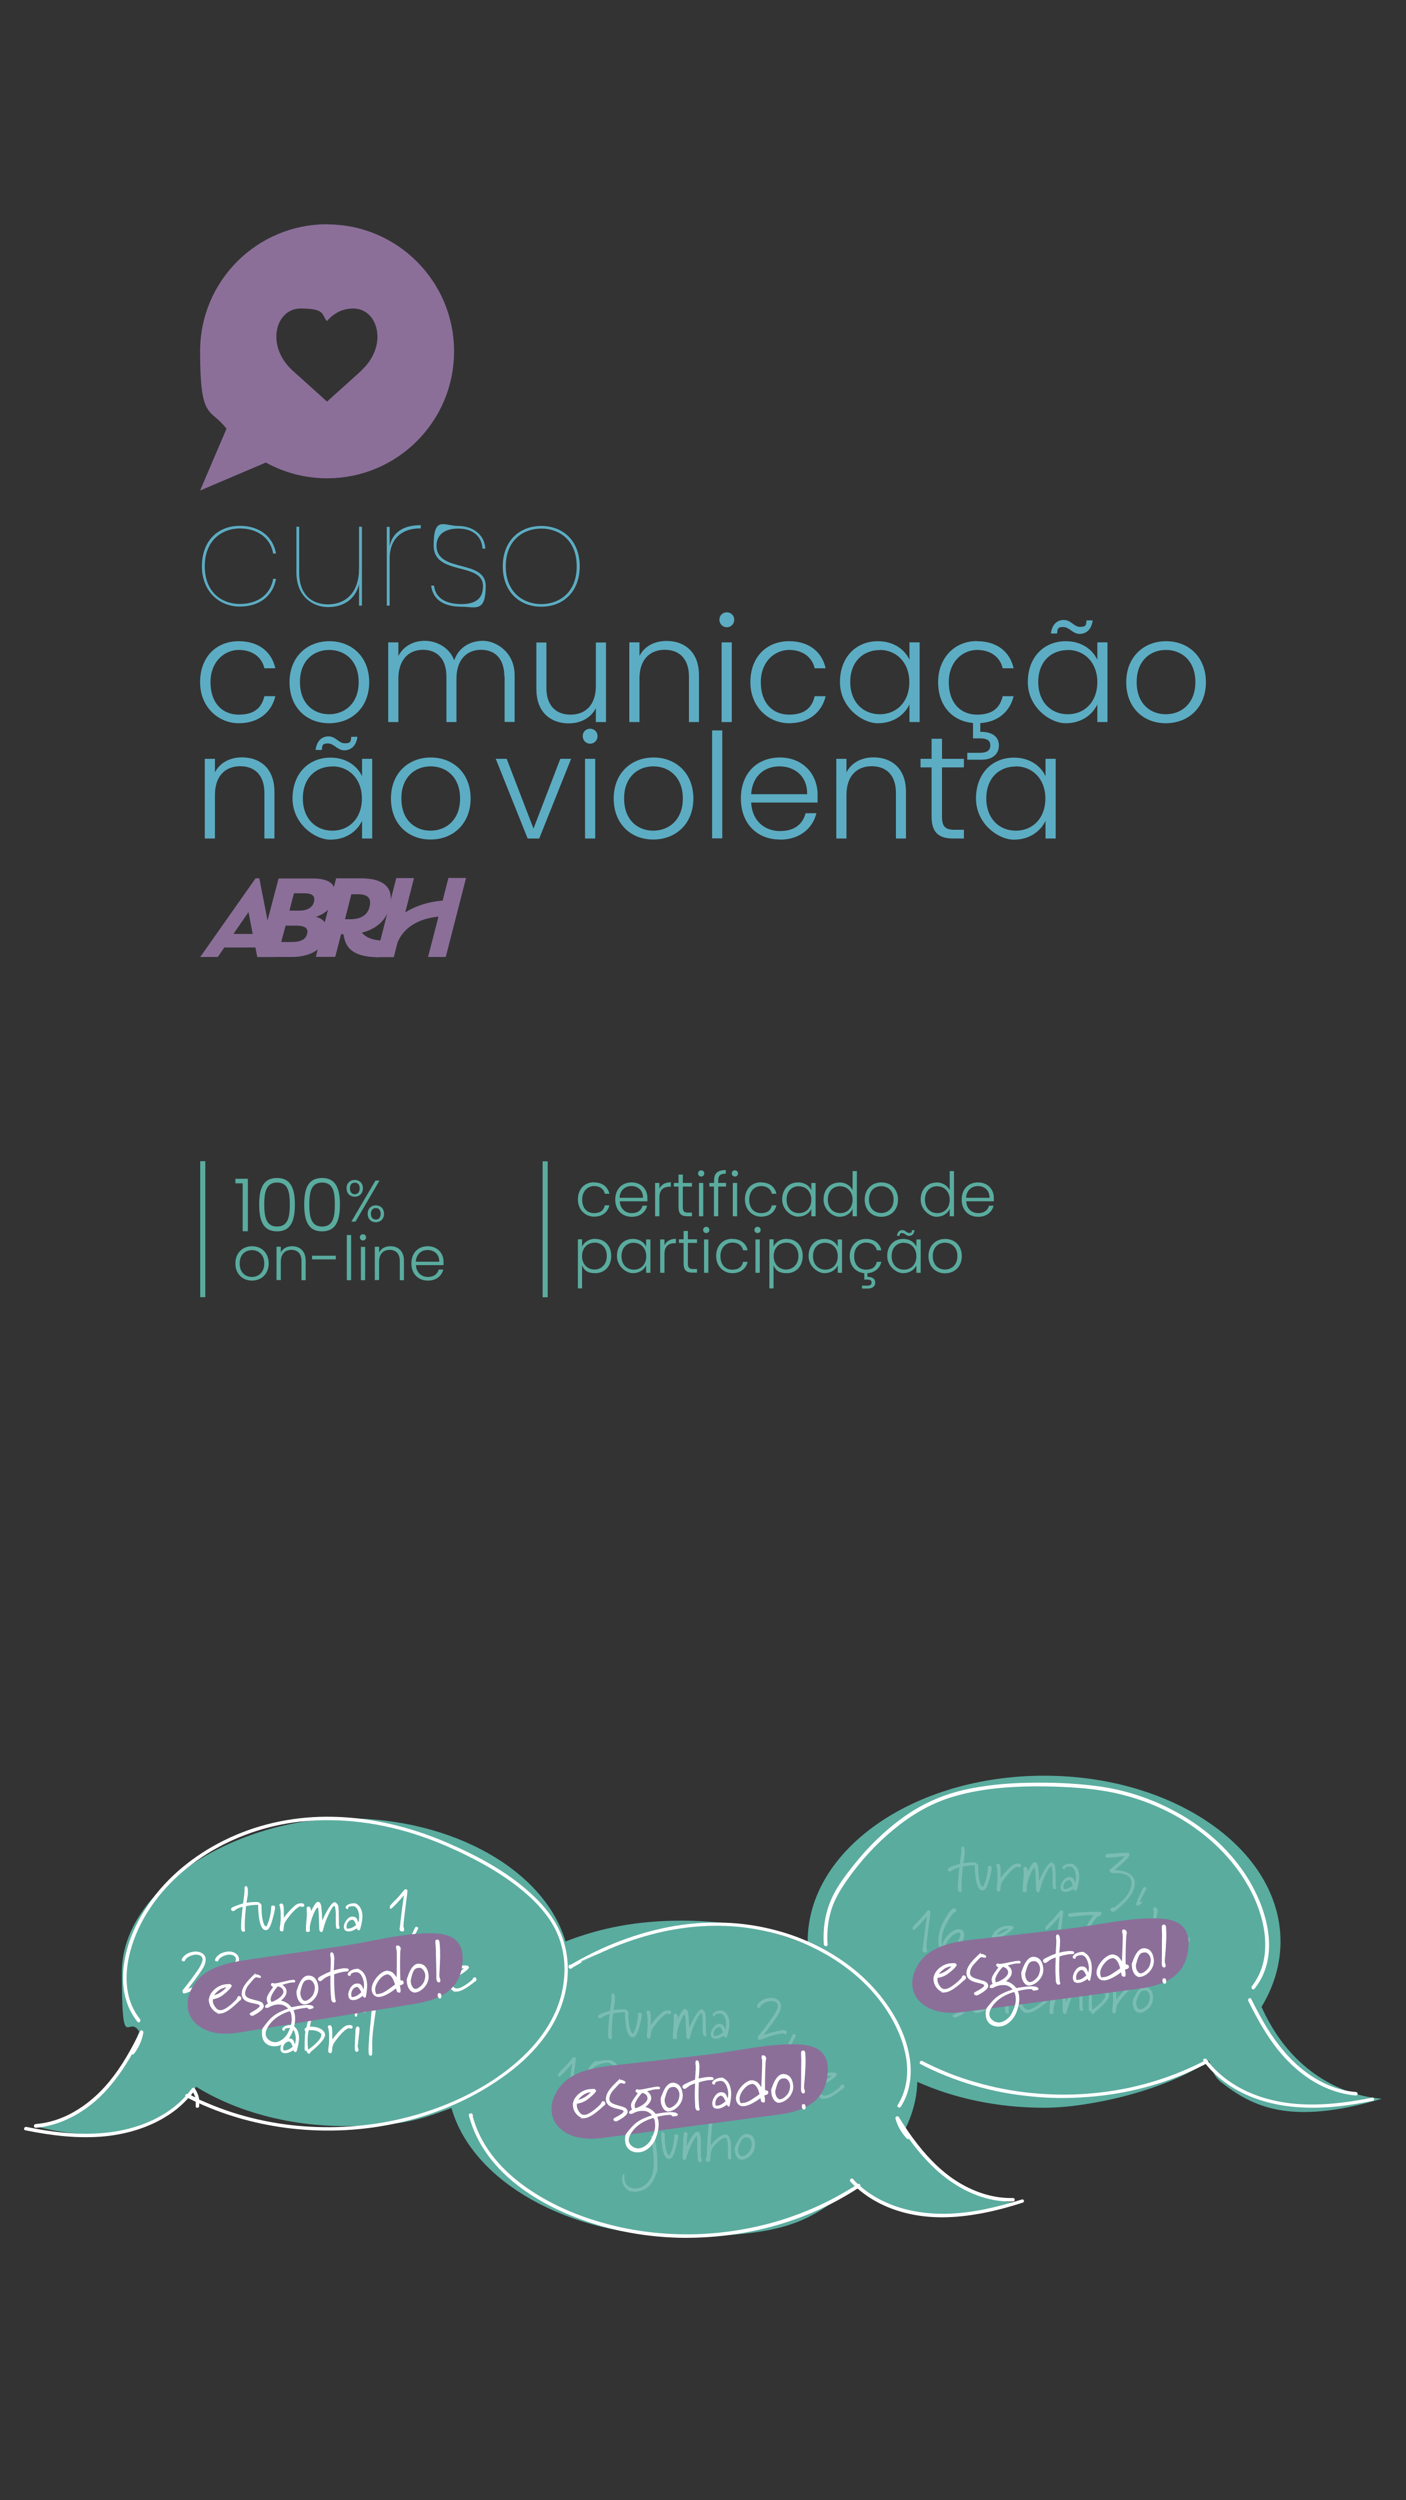 <?xml version="1.0" encoding="UTF-8"?>
<svg xmlns="http://www.w3.org/2000/svg" version="1.1" viewBox="0 0 1080 1920">
  <rect x="0" y="0" width="1080" height="1920" fill="#333333" stroke="none"/>
  <defs>
    <style>
      .cls-1 {
        fill: #fff;
      }

      .cls-2 {
        isolation: isolate;
        opacity: .8;
      }

      .cls-2, .cls-3 {
        fill: #5aac9f;
      }

      .cls-4 {
        fill: #5cadc3;
      }

      .cls-5 {
        fill: #8b6f99;
      }
    </style>
  </defs>
  <!-- Generator: Adobe Illustrator 28.7.1, SVG Export Plug-In . SVG Version: 1.2.0 Build 142)  -->
  <g>
    <g id="Layer_1">
      <g>
        <g>
          <g>
            <path class="cls-3" d="M186.4,908.7h-5.6v-3.5h9.6v40.3h-4v-36.8Z"/>
            <path class="cls-3" d="M212.8,904.6c11,0,13.7,8.8,13.7,20.4s-2.6,20.6-13.7,20.6-13.7-8.9-13.7-20.6,2.6-20.4,13.7-20.4ZM212.8,908.1c-8.5,0-9.8,7.7-9.8,16.8s1.2,17,9.8,17,9.8-7.6,9.8-17-1.2-16.8-9.8-16.8Z"/>
            <path class="cls-3" d="M247.4,904.6c11,0,13.7,8.8,13.7,20.4s-2.6,20.6-13.7,20.6-13.7-8.9-13.7-20.6,2.6-20.4,13.7-20.4h0ZM247.4,908.1c-8.5,0-9.8,7.7-9.8,16.8s1.2,17,9.8,17,9.8-7.6,9.8-17-1.2-16.8-9.8-16.8h0Z"/>
          </g>
          <path class="cls-3" d="M272.5,906.1c3.6,0,6.3,2.5,6.3,6.4s-2.7,6.5-6.3,6.5-6.3-2.5-6.3-6.5,2.7-6.4,6.3-6.4ZM268.8,912.6c0,2.8,1.5,4.5,3.7,4.5s3.8-1.6,3.8-4.5-1.5-4.4-3.8-4.4-3.7,1.6-3.7,4.4ZM288.3,906.6h3.2l-18.4,31.5h-3.2l18.5-31.5h-.1ZM288.7,925.6c3.6,0,6.3,2.5,6.3,6.5s-2.7,6.5-6.3,6.5-6.3-2.5-6.3-6.5,2.7-6.5,6.3-6.5ZM284.9,932.1c0,2.8,1.5,4.4,3.8,4.4s3.7-1.6,3.7-4.4-1.5-4.4-3.7-4.4-3.8,1.6-3.8,4.4Z"/>
          <g>
            <path class="cls-3" d="M193.5,983.4c-7.2,0-12.7-5.1-12.7-13.2s5.6-13.2,12.8-13.2,12.8,5,12.8,13.2-5.7,13.2-12.9,13.2h0ZM193.5,980.6c4.8,0,9.5-3.3,9.5-10.3s-4.6-10.3-9.5-10.3-9.4,3.3-9.4,10.3,4.5,10.3,9.4,10.3Z"/>
            <path class="cls-3" d="M231.6,968.4c0-5.7-3.1-8.6-7.8-8.6s-8.1,3-8.1,9.2v14h-3.3v-25.6h3.3v4.4c1.6-3.2,4.9-4.8,8.7-4.8,5.8,0,10.4,3.6,10.4,11.1v15h-3.2v-14.6h0Z"/>
            <path class="cls-3" d="M239.7,964.3h18.2v2.8h-18.2v-2.8Z"/>
            <path class="cls-3" d="M266.4,948.4h3.3v34.7h-3.3v-34.7Z"/>
            <path class="cls-3" d="M276.4,950.2c0-1.4,1.1-2.4,2.4-2.4s2.4,1,2.4,2.4-1.1,2.4-2.4,2.4-2.4-1-2.4-2.4ZM277.2,957.5h3.3v25.6h-3.3v-25.6Z"/>
            <path class="cls-3" d="M307.1,968.4c0-5.7-3.1-8.6-7.8-8.6s-8.1,3-8.1,9.2v14h-3.3v-25.6h3.3v4.4c1.6-3.2,4.9-4.8,8.7-4.8,5.8,0,10.4,3.6,10.4,11.1v15h-3.2v-14.6h0Z"/>
            <path class="cls-3" d="M328.6,983.4c-7.3,0-12.6-5.1-12.6-13.2s5.2-13.2,12.6-13.2,12.1,5.3,12.1,11.9,0,1.7,0,2.6h-21.2c.3,6,4.5,9.1,9.2,9.1s7.3-2.3,8.3-5.7h3.5c-1.2,4.8-5.3,8.5-11.7,8.5h-.2,0ZM319.4,968.9h18c.1-6-4.2-9-8.9-9s-8.7,3-9.1,9Z"/>
          </g>
        </g>
        <rect class="cls-3" x="153.8" y="891.7" width="3.9" height="104.4"/>
        <rect class="cls-3" x="416.8" y="891.8" width="3.9" height="104.4"/>
        <g>
          <g>
            <path class="cls-3" d="M456.3,908c6.4,0,10.6,3.4,11.8,8.7h-3.5c-.8-3.7-3.9-5.9-8.3-5.9s-9.1,3.4-9.1,10.4,4.1,10.4,9.1,10.4,7.4-2.2,8.3-6h3.5c-1.2,5.1-5.3,8.7-11.8,8.7s-12.4-5.1-12.4-13.2,5.2-13.2,12.4-13.2h0Z"/>
            <path class="cls-3" d="M485.2,934.4c-7.3,0-12.6-5.1-12.6-13.2s5.2-13.2,12.6-13.2,12.1,5.3,12.1,11.9,0,1.7,0,2.6h-21.2c.3,6,4.5,9.1,9.2,9.1s7.3-2.3,8.3-5.7h3.5c-1.2,4.8-5.3,8.5-11.7,8.5h-.2,0ZM475.9,919.8h18c.1-6-4.2-9-8.9-9s-8.7,3-9.1,9Z"/>
            <path class="cls-3" d="M506.5,934h-3.3v-25.6h3.3v4.5c1.4-3.1,4.4-5,8.8-5v3.4h-.9c-4.3,0-7.9,1.9-7.9,8.3v14.3h0Z"/>
            <path class="cls-3" d="M521.2,911.2h-3.6v-2.8h3.6v-6.4h3.3v6.4h7v2.8h-7v15.9c0,3.1,1.1,4.1,4,4.1h3v2.8h-3.5c-4.5,0-6.8-1.8-6.8-6.9v-15.9h0Z"/>
            <path class="cls-3" d="M536.2,901.1c0-1.4,1.1-2.4,2.4-2.4s2.4,1,2.4,2.4-1.1,2.4-2.4,2.4-2.4-1-2.4-2.4ZM536.9,908.4h3.3v25.6h-3.3v-25.6Z"/>
            <path class="cls-3" d="M548.5,911.2h-3.6v-2.8h3.6v-1.8c0-5.5,2.6-8.1,9-8.1v2.8c-4.4,0-5.8,1.6-5.8,5.3v1.8h6v2.8h-6v22.8h-3.3v-22.8h0Z"/>
            <path class="cls-3" d="M562.1,901.1c0-1.4,1.1-2.4,2.4-2.4s2.4,1,2.4,2.4-1.1,2.4-2.4,2.4-2.4-1-2.4-2.4ZM562.9,908.4h3.3v25.6h-3.3v-25.6Z"/>
            <path class="cls-3" d="M584.6,908c6.4,0,10.6,3.4,11.8,8.7h-3.5c-.8-3.7-3.9-5.9-8.3-5.9s-9.1,3.4-9.1,10.4,4.1,10.4,9.1,10.4,7.4-2.2,8.3-6h3.5c-1.2,5.1-5.3,8.7-11.8,8.7s-12.4-5.1-12.4-13.2,5.2-13.2,12.4-13.2h0Z"/>
            <path class="cls-3" d="M613.1,908c5.2,0,8.7,2.8,10.1,6v-5.6h3.3v25.6h-3.3v-5.7c-1.5,3.3-5.1,6-10.2,6s-12.2-5.2-12.2-13.2,5.2-13.1,12.2-13.1h.1ZM613.7,910.9c-5.4,0-9.5,3.8-9.5,10.3s4.1,10.4,9.5,10.4,9.5-3.9,9.5-10.3-4.3-10.3-9.5-10.3h0Z"/>
            <path class="cls-3" d="M644.8,908c4.6,0,8.4,2.5,10.1,5.9v-14.6h3.3v34.7h-3.3v-5.7c-1.5,3.4-5.1,6.1-10.1,6.1s-12.2-5.2-12.2-13.2,5.2-13.1,12.3-13.1h0ZM645.4,910.9c-5.4,0-9.5,3.8-9.5,10.3s4.1,10.4,9.5,10.4,9.5-3.9,9.5-10.3-4.3-10.3-9.5-10.3h0Z"/>
            <path class="cls-3" d="M676.9,934.4c-7.2,0-12.7-5.1-12.7-13.2s5.6-13.2,12.8-13.2,12.8,5,12.8,13.2-5.7,13.2-12.9,13.2h0ZM676.9,931.5c4.8,0,9.5-3.3,9.5-10.3s-4.6-10.3-9.5-10.3-9.4,3.3-9.4,10.3,4.5,10.3,9.4,10.3Z"/>
            <path class="cls-3" d="M719.4,908c4.6,0,8.4,2.5,10.1,5.9v-14.6h3.3v34.7h-3.3v-5.7c-1.5,3.4-5.1,6.1-10.1,6.1s-12.2-5.2-12.2-13.2,5.2-13.1,12.3-13.1h0ZM720,910.9c-5.4,0-9.5,3.8-9.5,10.3s4.1,10.4,9.5,10.4,9.5-3.9,9.5-10.3-4.3-10.3-9.5-10.3h0Z"/>
            <path class="cls-3" d="M751.3,934.4c-7.3,0-12.6-5.1-12.6-13.2s5.2-13.2,12.6-13.2,12.1,5.3,12.1,11.9,0,1.7,0,2.6h-21.2c.3,6,4.5,9.1,9.2,9.1s7.3-2.3,8.3-5.7h3.5c-1.2,4.8-5.3,8.5-11.7,8.5h-.2,0ZM742.1,919.8h18c0-6-4.2-9-8.9-9s-8.7,3-9.1,9Z"/>
          </g>
          <g>
            <path class="cls-3" d="M457.3,951.4c7,0,12.2,5.1,12.2,13.1s-5.2,13.2-12.2,13.2-8.7-2.8-10.2-6v17.7h-3.2v-37.7h3.2v5.6c1.5-3.2,5.1-6,10.2-6h0ZM456.6,954.3c-5.2,0-9.5,3.9-9.5,10.3s4.3,10.3,9.5,10.3,9.5-3.9,9.5-10.4-4.1-10.3-9.5-10.3h0Z"/>
            <path class="cls-3" d="M486.2,951.4c5.2,0,8.7,2.8,10.1,6v-5.6h3.3v25.6h-3.3v-5.7c-1.5,3.3-5.1,6-10.2,6s-12.2-5.2-12.2-13.2,5.2-13.1,12.2-13.1h.1ZM486.9,954.3c-5.4,0-9.5,3.8-9.5,10.3s4.1,10.4,9.5,10.4,9.5-3.9,9.5-10.3-4.3-10.3-9.5-10.3h0Z"/>
            <path class="cls-3" d="M510.4,977.4h-3.3v-25.6h3.3v4.5c1.4-3.1,4.4-5,8.8-5v3.4h-.9c-4.3,0-7.9,1.9-7.9,8.3v14.3h0Z"/>
            <path class="cls-3" d="M525.1,954.5h-3.6v-2.8h3.6v-6.4h3.3v6.4h7v2.8h-7v15.9c0,3.1,1.1,4.1,4,4.1h3v2.8h-3.5c-4.5,0-6.8-1.8-6.8-6.9v-15.9h0Z"/>
            <path class="cls-3" d="M540.1,944.5c0-1.4,1.1-2.4,2.4-2.4s2.4,1,2.4,2.4-1.1,2.4-2.4,2.4-2.4-1-2.4-2.4ZM540.8,951.8h3.3v25.6h-3.3v-25.6Z"/>
            <path class="cls-3" d="M562.5,951.4c6.4,0,10.6,3.4,11.8,8.7h-3.5c-.8-3.7-3.9-5.9-8.3-5.9s-9.1,3.4-9.1,10.4,4.1,10.4,9.1,10.4,7.4-2.2,8.3-6h3.5c-1.2,5.1-5.3,8.7-11.8,8.7s-12.4-5.1-12.4-13.2,5.2-13.2,12.4-13.2h0Z"/>
            <path class="cls-3" d="M579.5,944.5c0-1.4,1.1-2.4,2.4-2.4s2.4,1,2.4,2.4-1.1,2.4-2.4,2.4-2.4-1-2.4-2.4ZM580.3,951.8h3.3v25.6h-3.3v-25.6Z"/>
            <path class="cls-3" d="M604.4,951.4c7,0,12.2,5.1,12.2,13.1s-5.2,13.2-12.2,13.2-8.7-2.8-10.2-6v17.7h-3.2v-37.7h3.2v5.6c1.5-3.2,5.1-6,10.2-6h0ZM603.8,954.3c-5.2,0-9.5,3.9-9.5,10.3s4.3,10.3,9.5,10.3,9.5-3.9,9.5-10.4-4.1-10.3-9.5-10.3h0Z"/>
            <path class="cls-3" d="M633.4,951.4c5.2,0,8.7,2.8,10.1,6v-5.6h3.3v25.6h-3.3v-5.7c-1.5,3.3-5.1,6-10.2,6s-12.2-5.2-12.2-13.2,5.2-13.1,12.2-13.1h.1ZM634,954.3c-5.4,0-9.5,3.8-9.5,10.3s4.1,10.4,9.5,10.4,9.5-3.9,9.5-10.3-4.3-10.3-9.5-10.3h0Z"/>
            <path class="cls-3" d="M665.2,951.4c6.4,0,10.6,3.4,11.8,8.7h-3.5c-.8-3.7-3.9-5.9-8.3-5.9s-9.1,3.4-9.1,10.4,4.1,10.4,9.1,10.4,7.4-2.2,8.3-6h3.5c-1.1,4.8-4.9,8.3-10.7,8.7v2.8c3.7,0,6,1.5,6,4.4s-2.2,4.6-5.5,4.6h-4.7v-2.2h4c2.3,0,3.4-.8,3.4-2.4s-1-2.3-3.4-2.3h-2.2v-4.9c-6.6-.6-11.2-5.5-11.2-13.1s5.2-13.2,12.4-13.2h.1Z"/>
            <path class="cls-3" d="M693.8,951.4c5.2,0,8.7,2.8,10.1,6v-5.6h3.3v25.6h-3.3v-5.7c-1.5,3.3-5.1,6-10.2,6s-12.2-5.2-12.2-13.2,5.2-13.1,12.2-13.1h.1ZM694.4,954.3c-5.4,0-9.5,3.8-9.5,10.3s4.1,10.4,9.5,10.4,9.5-3.9,9.5-10.3-4.3-10.3-9.5-10.3h0ZM693.1,944.6c2.4,0,3.2,2.2,5.3,2.2s1.9-.7,2.1-2.1h2c-.3,2.8-2,4.4-4.2,4.4s-3.3-2.2-5.3-2.2-1.8.7-2,2.1h-2c.4-2.9,1.9-4.4,4.1-4.4h0Z"/>
            <path class="cls-3" d="M725.9,977.8c-7.2,0-12.7-5.1-12.7-13.2s5.6-13.2,12.8-13.2,12.8,5,12.8,13.2-5.7,13.2-12.9,13.2h0ZM725.9,974.9c4.8,0,9.5-3.3,9.5-10.3s-4.6-10.3-9.5-10.3-9.4,3.3-9.4,10.3,4.5,10.3,9.4,10.3Z"/>
          </g>
        </g>
      </g>
      <g>
        <path class="cls-3" d="M969.1,1541c9.3-15.4,14.5-32.3,14.5-50.1,0-70.3-81.2-127.3-181.6-127.3s-181.6,57-181.6,127.3v2.7c-27.9-11.8-61-18.7-96.4-18.7s-63.3,5.8-89.6,16c-15.9-54-85.4-94.6-168.7-94.6s-172.1,53-172.1,118.2,4.8,31.6,13.3,45.6c-24.6,66.9-79.9,72.6-79.9,72.6,80.9,22.1,118.1-22.7,123.7-30.2,30.4,18.8,70.7,30.2,115,30.2s56.9-5.1,81.1-13.9c15.8,56.1,89.1,98.6,177.3,98.6s100.2-15.3,133.3-39.5c.4.4.9.8,1.5,1.2,24.2,18.2,52.9,32.4,123.2,12.5,0,0-54.4-.2-86.7-56.8,5.7-11.4,8.9-23.6,9.2-36.1,28.1,12.6,61.6,19.9,97.5,19.9s94-13.8,126.7-36.1c1.7,7.1,4.6,12.8,8.7,16.1,24.3,19.1,53.2,34.1,123.9,13.1,0-.4-61-.6-92.4-70.6h0Z"/>
        <path class="cls-1" d="M361.7,1626c2,0,2-3.1,0-3.1s-2.1,3.1,0,3.1h0Z"/>
        <path class="cls-1" d="M438.2,1511.8c2,0,2-3.1,0-3.1s-2,3.1,0,3.1h0Z"/>
        <g>
          <path class="cls-1" d="M27.2,1634c14.5-1.2,28.4-7.2,40.1-15.8,12.2-9,21.9-20.9,29.9-33.7,1.5-2.3,2.8-4.7,4.2-7,.4.3,1,.3,1.5-.3,3.7-4.8,6.2-10.3,7.2-16.3.2-1.4-1.8-2.6-2.5-1-6.6,13.5-14,26.9-23.6,38.5-9.1,11.1-20.5,20.6-33.5,26.6-7.3,3.3-15.2,5.5-23.1,6.1-1.8.2-1.8,2.9,0,2.8h-.2Z"/>
          <path class="cls-1" d="M434.2,1530.1c3-13.5,2.7-27.8-1.8-41-4.3-12.6-12.3-23.3-21.7-32.3-19.2-18.6-43.6-31.6-67.9-42-29.3-12.6-60.8-19.9-92.6-19.7-27.2.2-54.1,6.2-78.5,18.4-22.7,11.3-43.2,27.8-57.6,48.8-7.2,10.4-13,21.9-16.4,34.2-3.5,12.8-4.7,26.7-.8,39.5,1.8,6.1,4.8,11.7,8.7,16.6,1.1,1.4,3-.6,2-2-17-21.2-10.5-51.8,1-74,11.4-21.9,29.5-39.9,50.4-53,21.5-13.4,46.1-21.9,71.3-24.7,31.2-3.4,63,.9,92.6,11,13,4.4,25.6,9.9,37.7,16,11.8,5.9,23.4,12.7,34,20.6,10.2,7.6,19.8,16.4,27.1,26.9,7.8,11.2,11.8,24.5,11.9,38.2s-3.4,27.4-10,39.5c-6.5,12.2-15.6,22.7-26,31.9-20.7,18.2-46.2,31.1-72.5,39.4s-54,11.9-81.5,11c-27.6-.9-55.2-6.5-80.8-16.9-3.3-1.4-6.5-2.7-9.8-4.2-.4-3-1.6-5.9-3.3-8.4-.6-.9-1.8-.8-2.4,0-1,1.4-2.1,2.7-3.2,4.1-1.1-.3-2.2.9-1.7,1.9-9.1,10-21.1,17.2-33.9,21.8-17.4,6.3-36.1,7.7-54.5,6.4-11.3-.7-22.5-2.5-33.8-4.8-1.7-.3-2.5,2.3-.7,2.6,20.1,4.1,40.8,6.6,61.4,4.6,17.1-1.8,34.2-6.9,48.6-16.4,5.6-3.6,10.7-8,15.1-12.9,1.9.9,3.8,1.9,5.7,2.8v3.3c-.2,1.8,2.5,1.8,2.7,0v-2.1c22.3,10.1,46.2,16.5,70.5,19.3,28.1,3.2,56.9,1.7,84.5-4.8,27.4-6.4,54-17.6,77.1-33.9,23-15.9,42.9-38,49.1-65.7h0ZM146.6,1609c.6-.7,1.2-1.5,1.8-2.2.6,1.2,1.1,2.5,1.6,3.8-1.1-.5-2.3-1-3.3-1.7h-.1Z"/>
          <path class="cls-1" d="M961.2,1535.1c-.7-1.6-3.1-.2-2.4,1.4,6.9,13.9,14.5,27.6,24.5,39.6,9.5,11.3,21,20.9,34.5,26.9,7.5,3.3,15.5,5.5,23.7,6.2,1.8,0,1.8-2.6,0-2.7-14.2-1.1-27.5-7.1-38.8-15.6-11.9-8.9-21.4-20.8-29.3-33.3-4.4-7.3-8.4-14.7-12.2-22.4h0Z"/>
          <path class="cls-1" d="M1053.8,1610.9c-19.6,3.9-39.7,6.4-59.7,4.6-16.7-1.6-33.3-6.4-47.6-15.7-7.6-4.9-14.4-11.1-19.7-18.4-1-1.4-3.4,0-2.4,1.4,0,0,0,.2.2.2h-.2c-13,6.6-26.6,12-40.6,16.1s-28.4,6.8-42.8,8.2c-14.5,1.5-29.2,1.6-43.8.4-14.5-1.1-29-3.6-43.1-7.4-14-3.7-27.7-8.7-40.8-15.2-1.6-.7-3.2-1.6-4.8-2.4s-2.9,1.6-1.4,2.4c13.1,6.8,26.8,12.2,40.8,16.3,14.1,4.2,28.8,7,43.4,8.4,14.7,1.6,29.6,1.7,44.5.5,14.6-1.1,29.3-3.5,43.5-7.3,14.2-3.7,28.1-8.8,41.4-15.3l5-2.5c.2,0,.3-.2.4-.3,9.8,12.3,23.2,21,37.8,26.4,17.9,6.6,37.2,8.1,56,6.9,11.5-.8,23.1-2.6,34.5-4.9,1.9-.3,1.1-2.9-.6-2.6h0v.2Z"/>
          <path class="cls-1" d="M687.8,1626.8c1.6,5.8,4.6,11.1,8.8,15.5.5.5,1.1.5,1.7.2,5.3,7.4,11.1,14.3,17.6,20.7,10.7,10.5,23.4,19,37.6,23.7,7.9,2.6,16.2,3.9,24.6,3.7,1.8,0,1.8-2.8,0-2.7-14.5.4-28.7-4.2-41.1-11.6-12.7-7.6-23.2-18.2-32.2-29.7-5.2-6.6-9.9-13.6-14.3-20.7-.9-1.5-3-.6-2.6.9h0Z"/>
          <path class="cls-1" d="M785,1689c-18.8,5.9-38.3,10.6-58.2,11-17,.3-34.4-2.6-49.8-10.4-5.8-2.9-11.3-6.5-16.2-10.8.3-1-.7-2.3-1.9-1.7-1.4-1.2-2.6-2.5-3.7-3.8-1.1-1.2-3.1.6-2,2,1,1.1,2.2,2.3,3.3,3.4-17.7,11.3-36.9,20.1-56.9,26.3-21,6.4-42.8,10-64.7,10.7-21.8.6-43.7-1.6-64.9-6.9-21.3-5.3-42.2-13.6-60.7-25.6-19.1-12.3-35.9-29.2-43.9-50.8-1-2.8-1.9-5.6-2.6-8.5-.4-1.7-3-.9-2.6.7,5.9,23,21.1,41.6,39.9,55.5,18,13.3,38.9,22.5,60.3,28.9,21.3,6.2,43.4,9.3,65.5,9.5,22.3,0,44.7-2.7,66.3-8.5,21.4-5.7,42.1-14.4,61.1-26,1.9-1.1,3.6-2.3,5.4-3.4,10.6,9.3,23.8,15.6,37.4,18.9,18.4,4.6,37.6,3.8,56.1.5,11.3-2,22.4-5,33.3-8.5,1.8-.4,1.1-3-.6-2.5h.1Z"/>
          <path class="cls-1" d="M439,1511.4c21.9-12.9,45.7-22.7,70.6-28.1,22.7-4.9,46.3-6,69.4-2.1,20.8,3.5,40.9,10.7,59,21.7,17.6,10.7,33.1,24.9,44.1,42.4,11.6,18.4,19.7,42.5,11.2,63.8-1,2.6-2.3,5-3.8,7.4-.9,1.5,1.5,2.8,2.4,1.4,12.9-20.1,7.8-46.1-2.9-66.1-10-18.6-24.7-34.3-42.1-46.2-17.7-12.3-37.9-20.7-58.9-25.2-22.7-5-46.2-5.2-69.3-1.5-25.4,4.3-50.1,13.3-72.7,25.6-2.8,1.6-5.7,3.1-8.5,4.8-1.5.8,0,3.2,1.5,2.3h0v-.2Z"/>
          <path class="cls-1" d="M635.7,1493.2c-.6-9,.2-18.1,2.9-26.7s7.4-16.1,12.6-23.5c10.1-14.2,21.9-27.2,35.4-38.2,12.8-10.6,27.2-19.2,43-24.3,15.7-5,32.2-7.3,48.5-8.2,16.5-.9,33-.6,49.5.6,15.5,1.1,30.5,3.6,45.3,8.4,28.5,9.2,54.8,26,73.7,49.2,9.3,11.4,16.9,24.7,21.3,38.7,4.7,14.7,6,31.7-.3,46.1-1.6,3.5-3.6,7-6,10-1,1.4.8,3.3,2,2,20.8-25.9,9.3-63.3-7.2-88.2-16.9-25.6-42.5-44.6-70.7-56.1-14.4-5.9-29.7-9.9-45.3-11.7-16.4-2-33.1-2.6-49.6-2.3-17.1.3-34.4,1.8-51.1,5.7-16.3,3.8-31.4,10.6-45.1,20.3-14.7,10.4-27.7,23.2-38.9,37.3-5.4,6.8-10.8,13.8-14.9,21.5-4.3,8.1-6.9,16.9-7.8,26-.4,4.4-.5,8.8-.2,13.2.3,2,3,2,2.9.2h0Z"/>
        </g>
        <g>
          <path class="cls-1" d="M198.7,1462.8h-1.7c-3,0-6.3.6-8,1,0,.6-1,8.3-1,14.6v2.4c0,.2.2.8.2,1.5s-.2,1.1-1.1,1.1h-.2c-1.5,0-1.7-1.9-1.7-2.6,0-2.2,0-5.1.5-10.1.3-3.4.5-4.4.7-6.4,0,0-2.4.5-4.1,1.4-.8.4-2.5,1.9-3.3,1.9s-1.5-.7-1.5-1.4v-.3c.2-.7.3-1,3-2.1,2.7-1,3.3-1.2,6.2-2.1,0,0,1.1-7.6,1.1-9.2v-2.2c0-1,.2-1.9,1.1-1.9s1.5.9,1.5,3.4v2.6c-.3,2.9-.6,3.6-1,6.8,0,0,2.9-.6,6.3-.6h1.2c1,0,2.7,0,2.8,1.4.2.8-.4.9-1,.9h-.2.2Z"/>
          <path class="cls-1" d="M205.6,1481.8c-.5.2-1,.4-1.5.4-5.7,0-5.8-17.2-5.8-19s.4-1.6.9-1.6h.2c1,0,1.5,1.2,1.5,1.9v1.9c0,7.7,1.7,13.8,3.3,13.8s.6-.2.9-.8c2.4-4.3,3.2-12,3.2-13.3s0-1.8,1.6-1.8,1.4,1.9,1.4,1.9c0,1-2.9,15.3-5.7,16.6h0Z"/>
          <path class="cls-1" d="M232.6,1464.4c-.6,0-1.1-.4-1.9-.4s-.7,0-1.2.4c-3,1.8-6.6,5.8-10.2,11.1-1.8,2.7-1.1,6.3-1.8,7.2-.3.4-.6.5-1,.5s-.9-.2-1.2-.6c-.3-.3-.4-.7-.4-1.4,0-1.5.6-3.8.7-7.6v-3.2c0-6-1-7.1-1-7.6s.9-1.1,1.5-1.1.6,0,1,.5c.7.6.8,1.8.9,4.7v5.8s3.3-4.5,6.3-7.3c1.8-1.7,3.7-3.8,6.6-3.8s1.4,0,2.2.4c.3,0,.6.6.6,1.2.2.5-.5,1.1-1.2,1.1h.1,0Z"/>
          <path class="cls-1" d="M259.4,1481.3c-.4,0-.8-.2-1-.6-.4-.7-.5-2.9-.5-5.1v-6.6c0-.2-.2-5.4-1.2-5.4s-3.6,4.6-5.9,10.2c-2.7,6.5-2.5,9.9-3.7,9.9h-.2c-2-.5-1.6-1.5-1.8-6.5-.2-7.1-.4-11.9-1-12.4h0c-1.4,0-5.1,8.1-6.1,14.6v3.3c0,.6-.9.9-1.6.9s-1,0-1.2-.5c-.2-.3-.2-1-.2-2,0-3.1.6-8.5.7-9.7v-1.9c0-1.7-.2-3-.2-3.8s.5-1.6,1.5-1.6.6,0,.9.4c.6.6.8.9,1.1,3.1,0,0,3.2-7.1,5-7.1s1.9.9,2.3,1.8c.5.7.9,4.5,1.2,12.6,0,0,5.9-13.7,9.5-14.2,1,0,2.6,1.8,2.8,2.9.4,1.6.5,6.9.5,10.6v3.8c0,.6.5,1.7.5,2.4s-.6.8-1.4.8h.1-.1Z"/>
          <path class="cls-1" d="M276.2,1482.1s-.3.2-.6.2-.7,0-1-.4c-.3-.3-.4-1.1-.4-1.1,0,0-3.4,2.4-6.3,2.4s-3.8-1.5-3.8-3.8,2.8-7.6,6.5-7.6,3.8,2.4,4.6,4.6c0,0,.7-1.8.7-4.4s-1-8.2-4.8-8.2-3.8,1.2-3.8,2,0,.2-.4.2-1.4-.3-1.4-1.2c0-1.7,3.1-3.2,5.9-3.2s1.9.2,2.7.6c3.3,2.1,4.3,5.9,4.3,9.7s-1.9,10.3-2.1,10.4v-.2ZM270.7,1474.2c-2.4,0-4.5,2.6-4.5,5s.4,1.8,1.7,1.8c2.4,0,5.6-2.7,5.6-2.7,0,0-1.2-4.1-2.8-4.1h0Z"/>
          <path class="cls-1" d="M309.9,1479.3c0,.8.5.9.5,2.4s-.6,1.5-1.4,1.5c-1.4,0-2-.7-2.1-2,0-.8.3-1,.3-1.5s.7-6.9,1.6-13.6c.5-3.8,1.2-9,1.5-10.6,0,0-9,10.3-10.1,10.3s-.7-.7-.7-1.6,0-.6.2-.8c.8-1.2,3.2-3.5,5.3-5.6s5.6-6.9,6.2-7h.2c.6,0,1.5.3,1.6.9,0,2.1-3.1,23.3-3.1,27.5h0Z"/>
          <path class="cls-1" d="M316.3,1490.5v.3s0,.2.2.2.6-.2.9-.2.5,0,.5.4c0,.8-1.6,2.6-3.8,2.6h-.2c-.3,0-.5-.3-.5-.7,0-1.2,1.4-4.2,2.7-7.1,2.1-4.3,2.7-6.3,3.6-6.4h.3c.6,0,1.1.4,1.2,1.1,0,1.1-4.8,9-5,9.8h0Z"/>
          <path class="cls-1" d="M161.1,1526.4c-.6,0-1.1-.4-1.6-.5h-.2c-1.5,0-8,1.4-10.9,2.5-4.1,1.6-6,2.4-7,2.4s-1.2-.9-1.2-1.7,0-.3,0-.5c.2-.6,3.2-3.9,7.8-10.2,4.7-6.3,7.6-11,7.6-13.8s-3-3.6-5.2-3.6-6.1,1.5-7.6,3.3c-.6.8-.7,1.9-1.7,1.9s-1.5-.3-1.5-1.1c0-1.5,2.3-3.9,4.7-5.1,1.8-.8,3.9-1.4,6.1-1.4,3.5,0,7.6,2,7.6,6.1s-2.2,7.1-6,12.5c-4.2,5.8-4.6,6-7.4,10,0,0,4.1-1.4,5.9-1.9,2.4-.7,8.3-1.9,8.9-1.9h1.1c.5,0,1.4.2,1.7.8,0,.2.2.6.2.9,0,.6-.6,1.4-1.6,1.4h.3Z"/>
          <path class="cls-1" d="M186.7,1526.4c-.6,0-1.1-.4-1.6-.5h-.2c-1.5,0-8,1.4-10.9,2.5-4.1,1.6-6,2.4-7,2.4s-1.2-.9-1.2-1.7,0-.3,0-.5c.2-.6,3.2-3.9,7.8-10.2,4.7-6.3,7.6-11,7.6-13.8s-3-3.6-5.2-3.6-6.1,1.5-7.6,3.3c-.6.8-.7,1.9-1.7,1.9s-1.5-.3-1.5-1.1c0-1.5,2.3-3.9,4.7-5.1,1.8-.8,3.9-1.4,6.1-1.4,3.5,0,7.6,2,7.6,6.1s-2.2,7.1-6,12.5c-4.2,5.8-4.6,6-7.4,10,0,0,4.1-1.4,5.9-1.9,2.4-.7,8.3-1.9,8.9-1.9h1.1c.5,0,1.4.2,1.7.8,0,.2.2.6.2.9,0,.6-.5,1.4-1.6,1.4h.3Z"/>
          <path class="cls-1" d="M229.9,1521.7c-1,.6-8.8,7.7-14.2,7.7s-1.5,0-2.1-.4c-3.1-1.5-5.3-5.2-5.3-8.8s0-1.1.2-1.8c1.2-5.4,7.5-9.1,12.5-9.1s3,.3,4.2,1.1c0,0,.2.2.2.3,0,1.2-4.1,4.3-6.9,5.9-3,1.9-5.9,2.1-7.3,2.2v1.4c0,.8.2,2.5,1.2,4.2.8,1.4,1.8,2.6,3.8,2.6,3.8,0,11.2-6.1,11.7-6.8.3-.5.8-1.8,1.7-1.8s1.5.7,1.5,1.6-.4,1.4-1.1,1.8h-.1,0ZM216.3,1512.9c-2.5,1.2-3.9,3.2-3.9,3.2,0,0,2.7,0,5.7-2,1.2-.7,2.1-1.2,3.5-2.6-1.8,0-3.5.5-5.3,1.4h0Z"/>
          <path class="cls-1" d="M271.7,1526.4c-.6,0-1.1-.4-1.6-.5h-.2c-1.5,0-8,1.4-10.9,2.5-4.1,1.6-6,2.4-7,2.4s-1.2-.9-1.2-1.7,0-.3,0-.5c.2-.6,3.2-3.9,7.8-10.2,4.7-6.3,7.6-11,7.6-13.8s-3-3.6-5.2-3.6-6.1,1.5-7.6,3.3c-.6.8-.7,1.9-1.7,1.9s-1.5-.3-1.5-1.1c0-1.5,2.3-3.9,4.7-5.1,1.8-.8,3.9-1.4,6.1-1.4,3.5,0,7.6,2,7.6,6.1s-2.2,7.1-6,12.5c-4.2,5.8-4.6,6-7.4,10,0,0,4.1-1.4,5.9-1.9,2.4-.7,8.3-1.9,8.9-1.9h1.1c.5,0,1.4.2,1.7.8,0,.2.2.6.2.9,0,.6-.6,1.4-1.6,1.4h.3Z"/>
          <path class="cls-1" d="M283,1543.6c-.5.4-1.9,1.8-3.1,1.8s-.4,0-.6,0c-.7-.4-1.4-1.2-1.4-1.9s1-1.5,1.9-1.5h.8c.3,0,.6,0,.8-.3,1.5-1.4,12.8-8.9,12.8-18.5s-14.2-7.2-15.3-7.7-1.7-1.2-1.7-2v-.2c.2-.6,4.8-3.4,12-10.7,0,0-11.1,1.1-13.3,1.1s-1.6-.8-1.6-1.7.3-.9,1-1.2h.9c3.8,0,9.7-.8,13.3-.8s2.6,0,2.8.6c0,.2.2.5.2.8,0,1.7-2.5,3.9-5.5,6.8-2.1,1.9-3.8,3.2-5.7,5.1,0,0,15.4,0,15.4,10.1s-13.5,19.8-13.9,20.3h.2Z"/>
          <path class="cls-1" d="M341,1498.6c-.3.9-2,14-2.3,21,0,0,1.8,0,2,1.1v.6c0,1.2-1.2,1.2-2.9,1.9,0,0,.3,1.5.3,2.8s-.2,2.1-1,2.1c-2.3-.3-1.8-1.9-2.2-3.2,0,0-7.1,4.8-12,4.8s-5.1-2.3-5.1-5.3c0-5.7,7.4-12.4,11.7-12.4h.7c3.8.8,4.7,3.1,5.9,5.3,0,0,2-16,2-18.6v-.4c-.2-.7-.3-1.4-.3-1.9s.2-1.2.8-1.2c1.5,0,2.5,1.1,2.5,2.4s0,.7-.2,1h.1ZM330.9,1514.6c-.4-.2-.8-.2-1.2-.2-3.8,0-9.3,6.3-9.3,10.2s1.2,2.6,2.9,2.6c3,0,7.6-3,11.4-5.2,0,0-.7-6-3.7-7.4h0Z"/>
          <path class="cls-1" d="M364.8,1521.7c-1,.6-8.8,7.7-14.2,7.7s-1.5,0-2.1-.4c-3.1-1.5-5.3-5.2-5.3-8.8s0-1.1.2-1.8c1.2-5.4,7.5-9.1,12.5-9.1s3,.3,4.2,1.1c0,0,.2.2.2.3,0,1.2-4.1,4.3-6.9,5.9-3,1.9-5.9,2.1-7.3,2.2v1.4c0,.8.2,2.5,1.2,4.2.8,1.4,1.8,2.6,3.8,2.6,3.8,0,11.2-6.1,11.7-6.8.3-.5.8-1.8,1.7-1.8s1.5.7,1.5,1.6-.5,1.4-1.1,1.8h-.1ZM351.1,1512.9c-2.5,1.2-3.9,3.2-3.9,3.2,0,0,2.7,0,5.7-2,1.2-.7,2.1-1.2,3.5-2.6-1.8,0-3.5.5-5.3,1.4h0Z"/>
          <path class="cls-1" d="M227.5,1575.6s-.3.2-.6.2-.7,0-1-.4c-.3-.3-.4-1.1-.4-1.1,0,0-3.4,2.4-6.3,2.4s-3.8-1.5-3.8-3.8,2.8-7.6,6.5-7.6,3.8,2.4,4.6,4.6c0,0,.7-1.8.7-4.4s-1-8.2-4.8-8.2-3.8,1.2-3.8,2,0,.2-.4.2-1.4-.3-1.4-1.2c0-1.7,3.1-3.2,5.9-3.2s1.9.2,2.7.6c3.3,2.1,4.3,5.9,4.3,9.7s-1.9,10.3-2.1,10.4h0v-.2ZM222,1567.7c-2.4,0-4.5,2.6-4.5,5s.4,1.8,1.7,1.8c2.4,0,5.6-2.7,5.6-2.7,0,0-1.2-4.1-2.8-4.1h0Z"/>
          <path class="cls-1" d="M238.6,1575.9c-.7.7-.6,1.2-1.2,1.2s-1.7-.6-1.7-1.6v-.5h0c-.3,0-1.4,0-1.7-.7v-2.5c0-3,0-8.2.6-11.9,0,0-.6-.2-.7-1.4,0-.5.6-1.1,1.4-1.5,0,0,1.7-5.9,1.7-10.1s-.4-1.6-.4-2.4.3-1.2,1.2-1.2,1.9,1.6,1.9,3.8-.7,4.3-1.7,9.2h.6c2,0,8.8.3,10.9,5.1,0,.3.2.7.2,1.1,0,4.7-10.1,12.3-11,13.2h-.1v.2ZM246.5,1561.9c-.9-1.9-4.6-2.9-7.7-2.9s-1,0-1.6,0c0,0-.8,3.2-.9,6.4v2.4c0,3.8.4,6.2.4,6.2,0,0,10.1-6.9,10.1-11.2s0-.7-.3-1h0Z"/>
          <path class="cls-1" d="M269.8,1557.9c-.6,0-1.1-.4-1.9-.4s-.7,0-1.2.4c-3,1.8-6.6,5.8-10.2,11.1-1.8,2.7-1.1,6.3-1.8,7.2-.3.4-.6.5-1,.5s-.9-.2-1.2-.6c-.3-.3-.4-.7-.4-1.4,0-1.5.6-3.8.7-7.6v-3.2c0-6-1-7.1-1-7.6s.9-1.1,1.5-1.1.6,0,1,.5c.7.6.8,1.8.9,4.7v5.8s3.3-4.5,6.3-7.3c1.8-1.7,3.7-3.8,6.6-3.8s1.4,0,2.2.4c.3,0,.6.6.6,1.2s-.6,1.1-1.2,1.1h.1Z"/>
          <path class="cls-1" d="M276.1,1542.2c0,.6-.6,1.5-1.2,3-.7,1.8-.4,2.6-.8,3.1-.2.2-.5.4-.8.4-.7,0-.8-.9-.8-1.7s.2-2,.8-3.2c1-2.1.6-3.2,1.9-3.2s1.2.6,1.2,1.4v.2h-.3ZM274.8,1570v.9c0,2.2.6,2.3.6,3.1s-.3,1.6-1.2,1.6-.7,0-1.1-.4c-.4-.3-.6-1.4-.6-3.1s.2-5.7.5-10.4c0-2.6,0-5.4,1.7-5.5.8,0,1.5.7,1.5,1.9s-1.2,10.1-1.2,11.9h-.2Z"/>
          <path class="cls-1" d="M286.7,1558.2c-.6,4.5-.8,9.1-.8,13v4.9c0,1.7-.2,2.5-1.1,2.5s-.7,0-1.1-.4c-.4-.2-.6-1.8-.6-3.9,0-5.7,1-16,1.6-21.9.6-6.2.7-10.4,1.4-10.9.3-.3.6-.6,1-.6s.7.2,1.2.7c.2.3.4.6.4,1.2,0,1.8-.8,5.4-2,15.5h.1-.1Z"/>
        </g>
        <g>
          <path class="cls-1" d="M749.3,1432.4h-1.7c-3,0-6.3.6-8,1,0,.6-1,8.3-1,14.6v2.4c0,.2.2.8.2,1.5s-.2,1.1-1.1,1.1h-.2c-1.5,0-1.7-1.9-1.7-2.6,0-2.2,0-5.1.5-10.1.3-3.4.5-4.4.7-6.4,0,0-2.4.5-4.1,1.4s-2.5,1.9-3.3,1.9-1.5-.7-1.5-1.4v-.3c.2-.7.3-1,3-2.1s3.3-1.2,6.2-2.1c0,0,1.1-7.6,1.1-9.2v-2.2c0-1,.2-1.9,1.1-1.9s1.5.9,1.5,3.4v2.6c-.3,2.9-.6,3.6-1,6.8,0,0,2.9-.6,6.3-.6h1.2c1,0,2.7,0,2.8,1.4,0,.8-.4.9-1,.9h-.2.2Z"/>
          <path class="cls-1" d="M756.1,1451.3c-.5.2-1,.4-1.5.4-5.7,0-5.8-17.2-5.8-19s.4-1.6.9-1.6h.2c1,0,1.5,1.2,1.5,1.9v1.9c0,7.7,1.7,13.8,3.3,13.8s.6-.2.9-.8c2.4-4.3,3.2-12,3.2-13.3s0-1.8,1.6-1.8,1.4,1.9,1.4,1.9c0,1.1-2.8,15.3-5.7,16.6h0Z"/>
          <path class="cls-1" d="M783.2,1433.9c-.6,0-1.1-.4-1.9-.4s-.7,0-1.2.4c-3,1.8-6.6,5.8-10.2,11.1-1.8,2.7-1.1,6.3-1.8,7.2-.3.4-.6.5-1,.5s-.9-.2-1.2-.6c-.3-.3-.4-.7-.4-1.4,0-1.5.6-3.8.7-7.6v-3.2c0-6-1-7.1-1-7.6s.9-1.1,1.5-1.1.6,0,1,.5c.7.6.8,1.8.9,4.7v5.8s3.3-4.5,6.3-7.3c1.8-1.7,3.7-3.8,6.6-3.8s1.4,0,2.2.4c.3,0,.6.6.6,1.2.2.6-.5,1.1-1.2,1.1h.1Z"/>
          <path class="cls-1" d="M810,1450.8c-.4,0-.8-.2-1-.6-.4-.7-.5-2.9-.5-5.1v-6.6c0-.2-.2-5.4-1.2-5.4s-3.6,4.6-5.9,10.2c-2.7,6.5-2.5,9.9-3.7,9.9h-.2c-2-.5-1.6-1.5-1.8-6.5-.2-7.1-.4-11.9-1-12.4h0c-1.4,0-5.1,8.1-6.1,14.6v3.3c0,.6-.9.9-1.6.9s-1,0-1.2-.5c-.2-.3-.2-1-.2-2,0-3.1.6-8.5.7-9.7v-1.9c0-1.7-.2-3-.2-3.8s.5-1.6,1.5-1.6.6,0,.9.4c.6.6.8.9,1.1,3.1,0,0,3.2-7.1,5-7.1s1.9.9,2.3,1.8c.5.7.9,4.5,1.2,12.6,0,0,5.9-13.7,9.5-14.2,1,0,2.6,1.8,2.8,2.9.4,1.6.5,6.9.5,10.6v3.8c0,.6.5,1.7.5,2.4s-.6.8-1.4.8h0,0Z"/>
          <path class="cls-1" d="M826.8,1451.7s-.3.2-.6.2-.7,0-1-.4c-.3-.3-.4-1.1-.4-1.1,0,0-3.4,2.4-6.3,2.4s-3.8-1.5-3.8-3.8,2.8-7.6,6.5-7.6,3.8,2.4,4.6,4.6c0,0,.7-1.8.7-4.4s-1-8.2-4.8-8.2-3.8,1.2-3.8,2,0,.2-.4.2-1.4-.3-1.4-1.2c0-1.7,3.1-3.2,5.9-3.2s1.9.2,2.7.6c3.3,2.1,4.3,5.9,4.3,9.7s-1.9,10.2-2.1,10.4v-.2ZM821.3,1443.8c-2.4,0-4.5,2.6-4.5,5s.4,1.8,1.7,1.8c2.4,0,5.6-2.7,5.6-2.7,0,0-1.2-4.1-2.8-4.1h0Z"/>
          <path class="cls-1" d="M858,1466.4c-.5.4-1.9,1.8-3.1,1.8s-.4,0-.6,0c-.7-.4-1.4-1.2-1.4-1.9s1-1.5,1.9-1.5h.8c.3,0,.6,0,.8-.3,1.5-1.4,12.8-8.9,12.8-18.5s-14.2-7.2-15.3-7.7-1.7-1.2-1.7-2v-.2c.2-.6,4.8-3.4,12-10.7,0,0-11.1,1.1-13.3,1.1s-1.6-.8-1.6-1.7.3-.9,1-1.2h.9c3.8,0,9.7-.8,13.3-.8s2.6,0,2.8.6c0,.2.2.5.2.8,0,1.7-2.5,3.9-5.5,6.8-2.1,1.9-3.8,3.2-5.7,5.1,0,0,15.4,0,15.4,10.1s-13.5,19.8-13.9,20.3h.2Z"/>
          <path class="cls-1" d="M875.6,1460v.3s0,.2.2.2.6-.2.9-.2.5,0,.5.4c0,.8-1.6,2.6-3.8,2.6h-.2c-.3,0-.5-.3-.5-.7,0-1.2,1.4-4.2,2.7-7.1,2.1-4.3,2.7-6.3,3.6-6.4h.3c.6,0,1.1.4,1.2,1.1,0,1.1-4.8,9.1-5,9.8h0Z"/>
          <path class="cls-1" d="M711.6,1495.5c0,.8.5.9.5,2.4s-.6,1.5-1.4,1.5c-1.4,0-2-.7-2.1-2,0-.8.3-1,.3-1.5s.7-6.9,1.6-13.6c.5-3.8,1.2-9,1.5-10.6,0,0-9,10.3-10.1,10.3s-.7-.7-.7-1.6,0-.6.2-.8c.8-1.2,3.2-3.5,5.3-5.6s5.6-6.9,6.2-7h.2c.6,0,1.5.3,1.6.9,0,2.2-3.1,23.4-3.1,27.5h0Z"/>
          <path class="cls-1" d="M737.1,1493.3c-2.8,2.9-7,6-10.7,6s-2.1-.3-3-.8c-1.8-1.2-2.6-4.4-2.6-7.7s1-8.7,2.4-11.9c2.7-6.2,7.4-13,9-13.5h.3c.9,0,2,.8,2,1.8s-.4,1-.9,1.1c-.2,0-.4,0-.6.2-1.2.9-5.1,5.9-8.4,14.1-.7,1.8-1.2,5.1-1.2,8.3s.2,3,.5,3.8c0-.5,0-3.8,3.4-7.7,3.2-3.7,6.6-5.6,9.2-5.6s4.1,1.8,4.1,4.6-.9,4.8-3.4,7.3h0ZM736.3,1484.1c-1.5,0-4.5,1.4-7.3,4.9-1.6,1.9-2.9,4.6-2.9,6.2s0,1.4,1.1,1.4,5-2.1,7.3-4.5c1.8-1.7,3.2-4.6,3.2-6.4s-.3-1.6-1.5-1.6h.1Z"/>
          <path class="cls-1" d="M783.1,1491.2c-1,.6-8.8,7.7-14.2,7.7s-1.5,0-2.1-.4c-3.1-1.5-5.3-5.2-5.3-8.8s0-1.1.2-1.8c1.2-5.4,7.5-9.1,12.5-9.1s3,.3,4.2,1.1c0,0,.2.2.2.3,0,1.2-4.1,4.3-6.9,5.9-3,1.9-5.9,2.1-7.3,2.2v1.4c0,.8.2,2.5,1.2,4.2.8,1.4,1.8,2.6,3.8,2.6,3.8,0,11.2-6.1,11.7-6.8.3-.5.8-1.8,1.7-1.8s1.5.7,1.5,1.6-.5,1.4-1.1,1.8h-.1ZM769.5,1482.4c-2.5,1.2-3.9,3.2-3.9,3.2,0,0,2.7,0,5.7-2,1.2-.7,2.1-1.2,3.5-2.6-1.8,0-3.5.4-5.3,1.4h0Z"/>
          <path class="cls-1" d="M813.6,1495.5c0,.8.5.9.5,2.4s-.6,1.5-1.4,1.5c-1.4,0-2-.7-2.1-2,0-.8.3-1,.3-1.5s.7-6.9,1.6-13.6c.5-3.8,1.2-9,1.5-10.6,0,0-9,10.3-10.1,10.3s-.7-.7-.7-1.6,0-.6.2-.8c.8-1.2,3.2-3.5,5.3-5.6s5.6-6.9,6.2-7h.2c.6,0,1.5.3,1.6.9,0,2.2-3.1,23.4-3.1,27.5h0Z"/>
          <path class="cls-1" d="M845.3,1471.1c-.8.7-2.3-.6-5.9,5.2-1.6,2.5-1.1,1.4-2.5,4.3,0,0,3.5-.3,5.7-.3s1.4,0,1.5,0c.5.4.7.8.7,1.2s-.4.8-1.2.8h-3.4c-2,0-2.3,0-4.2.3,0,0-1.2,3-2.8,8.8-1,4.1-1.2,6-1.2,7.1v1.8c0,.5-.3,1.2-1.2,1.2h-.2c-.8,0-1.5-1.1-1.5-1.8s0-2.5,1.6-8.9c1.2-5.7,1.5-5.6,2.4-8.2,0,0-2.1.5-3.2.5s-1.5-.4-1.5-1.1.2-.6.6-.9c.9-.5,1.8-.5,5.1-.7,0,0,.7-1.7,2.3-4.3,2-3.2,2.8-4.4,3.8-5.5,0,0-4.3,0-9.7.5-4.9.4-7.2.9-8.3.9s-1.7-.6-1.7-1.7,0-.6.3-.7c.8-.5,4.9-.9,10.5-1.2,3.4-.2,7.1-.3,9.8-.3s4.6,0,5,.5v.6c0,.7-.2,1.1-.9,1.8h.2,0Z"/>
          <path class="cls-1" d="M889.1,1468.1c-.3.9-2,14-2.3,21,0,0,1.8,0,2,1.1v.6c0,1.2-1.2,1.2-2.9,1.9,0,0,.3,1.5.3,2.8s-.2,2.1-1,2.1c-2.3-.3-1.8-1.9-2.2-3.2,0,0-7.1,4.8-12,4.8s-5.1-2.3-5.1-5.3c0-5.7,7.4-12.4,11.7-12.4h.7c3.8.8,4.7,3.1,5.9,5.3,0,0,2-16,2-18.6v-.4c-.2-.7-.3-1.4-.3-1.9s.2-1.2.8-1.2c1.5,0,2.5,1.1,2.5,2.4s0,.8-.2,1h0ZM879,1484.2c-.4-.2-.8-.2-1.2-.2-3.8,0-9.3,6.3-9.3,10.2s1.2,2.6,2.9,2.6c3,0,7.6-3,11.4-5.2,0,0-.7-6-3.7-7.4h-.1Z"/>
          <path class="cls-1" d="M912.9,1491.2c-1,.6-8.8,7.7-14.2,7.7s-1.5,0-2.1-.4c-3.1-1.5-5.3-5.2-5.3-8.8s0-1.1.2-1.8c1.2-5.4,7.5-9.1,12.5-9.1s3,.3,4.2,1.1c0,0,.2.2.2.3,0,1.2-4.1,4.3-6.9,5.9-3,1.9-5.9,2.1-7.3,2.2v1.4c0,.8.2,2.5,1.2,4.2.8,1.4,1.8,2.6,3.8,2.6,3.8,0,11.2-6.1,11.7-6.8.3-.5.8-1.8,1.7-1.8s1.5.7,1.5,1.6-.5,1.4-1.1,1.8h-.1ZM899.2,1482.4c-2.5,1.2-3.9,3.2-3.9,3.2,0,0,2.7,0,5.7-2,1.2-.7,2.1-1.2,3.5-2.6-1.8,0-3.5.4-5.3,1.4h0Z"/>
          <path class="cls-1" d="M741.3,1523.5c-.9,0-1.5-.6-1.9-.6-1.7,0-2.2,1-5.9,4.5-2.2,1.9-3.3,4.7-3.3,6.2,0,2.8,3.2,3.7,6.3,5,2.9,1.1,5.7,1.7,5.7,4.6s-7.9,6.1-8.6,6.1c-1,0-1.8-.6-1.8-1.2s0-.5.3-.7c.3-.5,7.3-2.8,7.3-4.6-.6-2.4-11.7-1.9-11.7-9s6-9.8,9.2-12.5c.6-.5,1.4-.6,2-.6s.8,0,1.1.2c.6.3,2.3,1.1,2.4,1.8v.2c-.2.3-.4.7-1.1.7h0Z"/>
          <path class="cls-1" d="M765,1538c-1,.6-8.8,7.7-14.2,7.7s-1.5,0-2.1-.4c-3.1-1.5-5.3-5.2-5.3-8.8s0-1.1.2-1.8c1.2-5.4,7.5-9.1,12.5-9.1s3,.3,4.2,1.1c0,0,.2.2.2.3,0,1.2-4.1,4.3-6.9,5.9-3,1.9-5.9,2.1-7.3,2.2v1.4c0,.8.2,2.5,1.2,4.2.8,1.4,1.8,2.6,3.8,2.6,3.8,0,11.2-6.1,11.7-6.8.3-.5.8-1.8,1.7-1.8s1.5.7,1.5,1.6-.5,1.4-1.1,1.8h-.1ZM751.4,1529.2c-2.5,1.2-3.9,3.2-3.9,3.2,0,0,2.7,0,5.7-2,1.2-.7,2.1-1.2,3.5-2.6-1.8,0-3.6.4-5.3,1.4h0Z"/>
          <path class="cls-1" d="M785.5,1525.8h-1.7c-3,0-6.3.6-8,1,0,.6-1,8.3-1,14.6v2.4c0,.2.2.8.2,1.5s-.2,1.1-1.1,1.1h-.2c-1.5,0-1.7-1.9-1.7-2.6,0-2.2,0-5.1.5-10.1.3-3.4.5-4.4.7-6.4,0,0-2.4.5-4.1,1.4s-2.5,1.9-3.3,1.9-1.5-.7-1.5-1.4v-.3c.2-.7.3-1,3-2.1s3.3-1.2,6.2-2.1c0,0,1.1-7.6,1.1-9.2v-2.2c0-1,.2-1.9,1.1-1.9s1.5.9,1.5,3.4v2.6c-.3,2.9-.6,3.6-1,6.8,0,0,2.9-.6,6.3-.6h1.2c1,0,2.7,0,2.8,1.4,0,.8-.4.9-1,.9h-.2.2Z"/>
          <path class="cls-1" d="M803.4,1538c-1,.6-8.8,7.7-14.2,7.7s-1.5,0-2.1-.4c-3.1-1.5-5.3-5.2-5.3-8.8s0-1.1.2-1.8c1.2-5.4,7.5-9.1,12.5-9.1s3,.3,4.2,1.1c0,0,.2.2.2.3,0,1.2-4.1,4.3-6.9,5.9-3,1.9-5.9,2.1-7.3,2.2v1.4c0,.8.2,2.5,1.2,4.2.8,1.4,1.8,2.6,3.8,2.6,3.8,0,11.2-6.1,11.7-6.8.3-.5.8-1.8,1.7-1.8s1.5.7,1.5,1.6-.5,1.4-1.1,1.8h-.1ZM789.8,1529.2c-2.5,1.2-3.9,3.2-3.9,3.2,0,0,2.7,0,5.7-2,1.2-.7,2.1-1.2,3.5-2.6-1.8,0-3.5.4-5.3,1.4h0Z"/>
          <path class="cls-1" d="M830.6,1544.3c-.4,0-.8-.2-1-.6-.4-.7-.5-2.9-.5-5.1v-6.6c0-.2-.2-5.4-1.2-5.4s-3.6,4.6-5.9,10.2c-2.7,6.5-2.5,9.9-3.7,9.9h-.2c-2-.5-1.6-1.5-1.8-6.5-.2-7.1-.4-11.9-1-12.4h0c-1.4,0-5.1,8.1-6.1,14.6v3.3c0,.6-.9.9-1.6.9s-1,0-1.2-.5c-.2-.3-.2-1-.2-2,0-3.1.6-8.5.7-9.7v-1.9c0-1.7-.2-3-.2-3.8s.5-1.6,1.5-1.6.6,0,.9.4c.6.6.8.9,1.1,3.1,0,0,3.2-7.1,5-7.1s1.9.9,2.3,1.8c.5.7.9,4.5,1.2,12.6,0,0,5.9-13.7,9.5-14.2,1,0,2.6,1.8,2.8,2.9.4,1.6.5,6.9.5,10.6v3.8c0,.6.5,1.7.5,2.4s-.6.8-1.4.8h0,0Z"/>
          <path class="cls-1" d="M840.9,1545.4c-.7.7-.6,1.2-1.2,1.2s-1.7-.6-1.7-1.6v-.5h0c-.3,0-1.4,0-1.7-.7v-2.5c0-3,0-8.2.6-11.9,0,0-.6-.2-.7-1.4,0-.5.6-1.1,1.4-1.5,0,0,1.7-5.9,1.7-10.1s-.4-1.6-.4-2.4.3-1.2,1.2-1.2,1.9,1.6,1.9,3.8-.7,4.3-1.7,9.2h.6c2,0,8.8.3,10.9,5.1,0,.3.2.7.2,1.1,0,4.7-10.2,12.4-11,13.2h0v.2ZM848.8,1531.3c-.9-1.9-4.6-2.9-7.7-2.9s-1,0-1.6,0c0,0-.8,3.2-.9,6.4v2.4c0,3.8.4,6.2.4,6.2,0,0,10.1-6.9,10.1-11.2s-.2-.6-.3-1h0Z"/>
          <path class="cls-1" d="M872,1527.4c-.6,0-1.1-.4-1.9-.4s-.7,0-1.2.4c-3,1.8-6.6,5.8-10.2,11.1-1.8,2.7-1.1,6.3-1.8,7.2-.3.4-.6.5-1,.5s-.9-.2-1.2-.6c-.3-.3-.4-.7-.4-1.4,0-1.5.6-3.8.7-7.6v-3.2c0-6-1-7.1-1-7.6s.9-1.1,1.5-1.1.6,0,1,.5c.7.6.8,1.8.9,4.7v5.8s3.3-4.5,6.3-7.3c1.8-1.7,3.7-3.8,6.6-3.8s1.4,0,2.2.4c.3,0,.6.6.6,1.2.2.6-.5,1.1-1.2,1.1h.1Z"/>
          <path class="cls-1" d="M875.3,1545.6c-3.4,0-5.2-4.2-5.2-7.3s.2-2.5.8-3.8c2.7-6.1,5.5-8.6,8.3-8.6s5.9,1.7,6.4,7v1.6c0,6.9-6.4,11.2-10.5,11.2h.2ZM873,1536.3c-.2.5-.3,1.2-.3,1.9,0,1.8.9,4.9,3.1,4.9s5.2-2.6,6.1-4.4c.8-1.6,1.4-3.2,1.4-5s-1.1-5.2-3.8-5.2-4.1.5-6.4,7.8h0Z"/>
        </g>
        <ellipse class="cls-2" cx="806.8" cy="1485.4" rx="126.1" ry="90.2"/>
        <g>
          <path class="cls-5" d="M192.6,1504.6c-12.5,1.8-25.4,3.8-35.6,11.1-10.2,7.3-16.5,21.7-10.7,32.8,3.8,7.3,11.9,11.4,19.9,12.7,8.1,1.2,16.3,0,24.4-1.5,42.5-7,85.1-13.8,127.5-20.8,17.1-2.8,33.5-8.8,36.7-28.1s-6.5-25.8-21.7-26.2c-22.4-.6-47.4,6.4-69.6,9.7-22.2,3.2-47.4,6.9-71,10.3h.1Z"/>
          <g>
            <path class="cls-1" d="M184.3,1536.2c-1,.7-8.7,9.3-14.5,10-5.8.6-1.7,0-2.4-.2-3.5-1.2-6.4-5.1-6.9-8.9s0-1.2,0-1.9c.7-6,7.1-10.8,12.6-11.4s3.3,0,4.7.7c.2,0,.2.2.2.3,0,1.4-3.9,5.1-6.8,7.3-3,2.3-6.2,3-7.7,3.2v1.6c0,.9.5,2.7,1.9,4.4,1.1,1.5,2.2,2.6,4.6,2.3,4.2-.4,11.5-8,11.9-8.7.2-.6.7-2.1,1.6-2.1s1.7.6,1.8,1.5-.3,1.6-1,2.1h.1v-.2ZM168.4,1528.2c-2.5,1.7-3.9,3.9-3.9,3.9,0,0,2.9-.5,5.9-2.8,1.2-.9,2.1-1.6,3.5-3.2-2,.2-3.8.9-5.6,2.1h.1Z"/>
            <path class="cls-1" d="M199.2,1518.8c-1,0-1.7-.4-2.1-.4-1.8.2-2.2,1.5-5.9,5.6-2.1,2.4-3.1,5.5-2.9,7.2.3,3,3.8,3.7,7.5,4.7,3.3.9,6.3,1.1,6.8,4.4s-7.9,7.6-8.6,7.7c-1.1,0-2-.5-2.1-1.2s0-.5.2-.8c.2-.5,7.6-3.9,7.4-5.8-1-2.5-13-.6-13.8-8.5-.6-5.7,5.4-11.4,8.6-14.6s1.4-.9,2.1-.9h1.2c.7.2,2.6.9,2.8,1.6v.2c0,.5-.2.9-.9,1h-.2v-.2Z"/>
            <path class="cls-1" d="M238.6,1542.9c-2.1.2-1.9-.5-2.5-1.1,0,0-.8,0-2,.2-2.7.3-6,.9-8.7,1.7,0,0,.9,1.5,1.2,4.5s0,6.8-2,12.3c-1.6,4.3-6,10.1-12.2,10.8s-10.6-2.6-11.1-8.2.5-5.5,2.6-8.4c5.5-7.5,10.2-9.6,17.4-12.2,0,0-2.4-3.3-6.8-3.2h-1.6c-4.5.5-6.1,2.4-7.5,2.6s-1.8-.3-1.8-1.1,1.1-1.8,2.2-2.2c0,0-.7-1.4-.9-2.9-.3-2.8,1.8-5.2,4.9-9.9,0,0-1.6-.7-1.7-1.5,0-.6.3-1.5,1-1.5s.6,0,1.1.3h1.1c2.9-.3,10.1-2.4,13.1-2.7s.8,0,1,0c.7,0,1.4.4,1.4.9s-.3,1.1-.8,1.1h-2c-2.2.2-4.5,1.1-7.1,1.8,1.5,1.1,3,2.6,3.2,4.7.3,2.9-1.7,5.1-4.2,7.5,0,0,1.9.2,3.8,1.4,2.3,1.2,2.8,2.1,4.2,3.6,0,0,4.8-1,8.4-1.5,3.4-.4,7.5-.6,8.6,1.2v.3c0,.8-1.2,1.2-2.6,1.4h-.3.6ZM222.7,1544.4s-10.8,2.7-16.3,11.2c-1.8,2.6-2.5,4.9-2.3,6.9.4,3.5,4.5,6.1,8,5.7s7.5-3.7,9.1-7.2c2.3-4.7,3.2-8.5,2.8-12s-.6-3.1-1.4-4.6h0ZM213.4,1525.3c-4.4,4.9-5.6,8.7-5.5,10s.6,2.1.6,2.1c0,0,2.1-.6,3.5-1.5,2.2-1.1,6-4.1,5.7-6.6s-2.4-3.7-4.5-3.9h.2Z"/>
            <path class="cls-1" d="M234.4,1539.2c-3.7.4-6.1-3.8-6.5-7.4s0-2.7.4-4.3c2.2-7,5-10.1,8-10.4s6.6,1.1,7.9,6.8c0,.6.2,1.1.3,1.8.8,7.5-5.7,13-10.1,13.5h0ZM230.8,1529.5c0,.6-.2,1.4,0,2.1.2,1.9,1.6,5.2,3.9,4.9s5.4-3.5,6.2-5.5c.7-1.9,1.1-3.7.9-5.5s-1.9-5.5-4.8-5.2-4.5,1-6.2,9.2h-.1.1Z"/>
            <path class="cls-1" d="M267.1,1514h-1.8c-3.2.3-6.8,1.5-8.6,2.1,0,.6-.2,9.1.5,16.1s.2,1.8.3,2.6c0,.2.3.9.4,1.6s0,1.2-1.1,1.4h-.2c-1.6,0-2.1-1.9-2.2-2.7-.2-2.4-.6-5.6-.6-11v-7.1s-2.5.8-4.3,2c-.8.5-2.5,2.3-3.4,2.4s-1.7-.6-1.8-1.4,0-.2,0-.4c.2-.8.2-1.1,3-2.6,2.9-1.5,3.5-1.8,6.5-3,0,0,.4-8.4.2-10.2s-.3-1.7-.3-2.4c0-1.1,0-2.1.9-2.2s1.8.8,2.1,3.6,0,1.8,0,2.8c0,3.2-.2,4.1-.3,7.5,0,0,3.1-1,6.8-1.5s.9,0,1.5,0c1.1,0,3-.3,3.2,1.1,0,.8-.5,1-1.1,1l.2.2h.1Z"/>
            <path class="cls-1" d="M281,1533.7c0,.2-.3.2-.6.3s-.8,0-1.1-.3c-.3-.3-.6-1.1-.6-1.1,0,0-3.4,3-6.6,3.3s-4.3-1.1-4.6-3.7,2.2-8.6,6.2-9,4.5,2.1,5.5,4.5c0,0,.6-2.1.3-4.9s-2.1-8.7-6.2-8.3-3.9,1.9-4.1,2.6c0,.2,0,.3-.4.3-.6,0-1.5-.2-1.7-1.1-.2-1.8,3-3.9,6-4.3s2.1,0,3,.4c3.8,1.9,5.3,5.9,5.8,10s-.8,11.1-1,11.3h.1ZM274.1,1525.8c-2.6.3-4.5,3.3-4.3,5.9s.6,1.9,2,1.7c2.6-.3,5.7-3.5,5.7-3.5,0,0-1.8-4.3-3.5-4.1h.1,0Z"/>
            <path class="cls-1" d="M307.6,1497.6c-.3,1-.5,15.5,0,23.1,0,0,2,0,2.3,1,0,.3.2.5.2.7,0,1.5-1.2,1.6-3,2.4,0,0,.5,1.6.6,3s0,2.3-.8,2.4c-2.6,0-2.2-1.9-2.7-3.3,0,0-7.1,6-12.6,6.6-3.4.4-5.7-2-6.1-5.2-.6-6.2,6.5-14.3,11.3-14.9s.6,0,.8,0c4.3.4,5.4,2.8,7.1,5.1,0,0,.3-17.7,0-20.5s0-.3,0-.4c-.3-.8-.5-1.5-.5-2.1s0-1.4.7-1.5c1.6-.2,2.8.9,2.9,2.3s0,.7,0,1h-.2v.3ZM298.5,1516.3c-.4-.2-.9-.2-1.4,0-4.3.4-9.5,8-8.9,12.2s1.7,2.7,3.4,2.5c3.3-.3,7.9-4.2,11.8-7,0,0-1.5-6.5-4.9-7.6h-.1.1Z"/>
            <path class="cls-1" d="M319.1,1530.1c-3.7.4-6.1-3.8-6.5-7.4s0-2.7.4-4.3c2.2-7,5-10.1,8-10.4s6.6,1.1,7.9,6.8c0,.6.2,1.1.3,1.8.8,7.5-5.7,13-10.1,13.5h0ZM315.6,1520.3c0,.6-.2,1.4,0,2.1.2,1.9,1.6,5.2,3.9,4.9s5.4-3.5,6.2-5.5c.7-1.9,1.1-3.7.9-5.5s-1.9-5.5-4.8-5.2-4.5,1-6.2,9.2h-.1.1Z"/>
            <path class="cls-1" d="M337.9,1534.8c-.8,0-1.6-1.4-1.7-2.2s0-1.9.8-2c1.6-.2,1.9.7,2,1.8s0,2.1-1.1,2.3h0ZM338,1504.1c0,4.7-.6,11.5-.5,13.3s.7,2.1.8,3.2c0,.8-.2,1.6-.9,1.7-1.6.2-2.1-1.4-2.2-2.7s0-.8,0-1.2c0-8.7-.3-12.5-.4-21.2,0-2.3-.6-6.6-.3-7,.2-.3.7-.7,1.4-.8,1.5,0,1.7,1.7,1.8,3,.4,3.6.4,7.4.4,11.8h0Z"/>
          </g>
        </g>
        <g>
          <path class="cls-1" d="M480.6,1545.2h-1.7c-3,0-6.3.6-8,1,0,.6-1,8.3-1,14.6s0,1.7,0,2.4.2.8.2,1.5-.2,1.1-1.1,1.1h-.2c-1.5,0-1.7-1.9-1.7-2.6,0-2.2,0-5.1.5-10.1.3-3.4.5-4.4.7-6.4,0,0-2.4.5-4.1,1.4s-2.5,1.9-3.3,1.9-1.5-.7-1.5-1.4,0-.2,0-.3c.2-.7.3-1,3-2.1s3.3-1.2,6.2-2.1c0,0,1.1-7.6,1.1-9.2v-2.2c0-1,.2-1.9,1.1-1.9s1.5.9,1.5,3.4v2.6c-.3,2.9-.6,3.6-1,6.8,0,0,2.9-.6,6.3-.6s.8,0,1.2,0c1,0,2.7,0,2.8,1.4,0,.7-.5.8-1.1.8h-.1.2Z"/>
          <path class="cls-1" d="M487.4,1564.1c-.5.2-1,.4-1.5.4-5.7,0-5.8-17.2-5.8-19s.4-1.6.9-1.6h.2c1,0,1.5,1.2,1.5,1.9v1.9c0,7.7,1.7,13.8,3.3,13.8s.6-.2.9-.8c2.4-4.3,3.2-12,3.2-13.3s0-1.8,1.6-1.8,1.4,1.9,1.4,1.9c0,.9-2.8,15.2-5.7,16.5h0Z"/>
          <path class="cls-1" d="M514.5,1546.7c-.6,0-1.1-.4-1.9-.4s-.7,0-1.2.4c-3,1.8-6.6,5.8-10.2,11.1-1.8,2.7-1.1,6.3-1.8,7.2-.3.4-.6.5-1,.5s-.9-.2-1.2-.6c-.3-.3-.4-.7-.4-1.4,0-1.5.6-3.8.7-7.6v-3.2c0-6-1-7.1-1-7.6s.9-1.1,1.5-1.1.6,0,1,.5c.7.6.8,1.8.9,4.7v5.8s3.3-4.5,6.3-7.3c1.8-1.7,3.7-3.8,6.6-3.8s1.4,0,2.2.4c.3,0,.6.6.6,1.2s-.6,1.2-1.4,1.2h.3Z"/>
          <path class="cls-1" d="M541.3,1563.6c-.4,0-.8-.2-1-.6-.4-.7-.5-2.9-.5-5.1v-6.6c0-.2-.2-5.4-1.2-5.4s-3.6,4.6-5.9,10.2c-2.7,6.5-2.5,9.9-3.7,9.9s0,0-.2,0c-2-.5-1.6-1.5-1.8-6.5-.2-7.1-.4-11.9-1-12.4h0c-1.4,0-5.1,8.1-6.1,14.6v3.3c0,.6-.9.9-1.6.9s-1,0-1.2-.5c-.2-.3-.2-1-.2-2,0-3.1.6-8.5.7-9.7v-1.9c0-1.7-.2-3-.2-3.8s.5-1.6,1.5-1.6.6,0,.9.4c.6.6.8.9,1.1,3.1,0,0,3.2-7.1,5-7.1s1.9.9,2.3,1.8c.5.7.9,4.5,1.2,12.6,0,0,5.9-13.7,9.5-14.2,1,0,2.6,1.8,2.8,2.9.4,1.6.5,6.9.5,10.6v3.8c0,.6.5,1.7.5,2.4s-.6,1.1-1.4,1.1v-.3h0,0Z"/>
          <path class="cls-1" d="M558.1,1564.5s-.3.2-.6.2-.7,0-1-.4c-.3-.3-.4-1.1-.4-1.1,0,0-3.4,2.4-6.3,2.4s-3.8-1.5-3.8-3.8,2.8-7.6,6.5-7.6,3.8,2.4,4.6,4.6c0,0,.7-1.8.7-4.4s-1-8.2-4.8-8.2-3.8,1.2-3.8,2,0,.2-.4.2-1.4-.3-1.4-1.2c0-1.7,3.1-3.2,5.9-3.2s1.9.2,2.7.6c3.3,2.1,4.3,5.9,4.3,9.7s-1.9,10.1-2.1,10.2v.2-.2ZM552.6,1556.6c-2.4,0-4.5,2.6-4.5,5s.4,1.8,1.7,1.8c2.4,0,5.6-2.7,5.6-2.7,0,0-1.2-4.1-2.8-4.1h0Z"/>
          <path class="cls-1" d="M603,1562c-.6,0-1.1-.4-1.6-.5h-.2c-1.5,0-8,1.4-10.9,2.5-4.1,1.6-6,2.4-7,2.4s-1.2-.9-1.2-1.7,0-.3,0-.5c.2-.6,3.2-3.9,7.8-10.2,4.7-6.3,7.6-11,7.6-13.8s-3-3.6-5.2-3.6-6.1,1.5-7.6,3.3c-.6.8-.7,1.9-1.7,1.9s-1.5-.3-1.5-1.1c0-1.5,2.3-3.9,4.7-5.1,1.8-.8,3.9-1.4,6.1-1.4,3.5,0,7.6,2,7.6,6.1s-2.2,7.1-6,12.5c-4.2,5.8-4.6,6-7.4,10,0,0,4.1-1.4,5.9-1.9,2.4-.7,8.3-1.9,8.9-1.9h1.1c.5,0,1.4.2,1.7.8,0,.2.2.6.2.9,0,.9-.6,1.7-1.7,1.7l.2-.3h.2Z"/>
          <path class="cls-1" d="M606.3,1572.9v.3s0,.2.2.2.6-.2.9-.2.5,0,.5.4c0,.8-1.6,2.6-3.8,2.6h-.2c-.3,0-.5-.3-.5-.7,0-1.2,1.4-4.2,2.7-7.1,2.1-4.3,2.7-6.3,3.6-6.4h.3c.6,0,1.1.4,1.2,1.1,0,1.1-4.8,9-5,9.8h0Z"/>
          <path class="cls-1" d="M439.2,1608.3c0,.8.5.9.5,2.4s-.6,1.5-1.4,1.5c-1.4,0-2-.7-2.1-2,0-.8.3-1,.3-1.5s.7-6.9,1.6-13.6c.5-3.8,1.2-9,1.5-10.6,0,0-9,10.3-10.1,10.3s-.7-.7-.7-1.6,0-.6.2-.8c.8-1.2,3.2-3.5,5.3-5.6s5.6-6.9,6.2-7h.2c.6,0,1.5.3,1.6.9,0,2.1-3.2,23.3-3.2,27.4h.1v.2Z"/>
          <path class="cls-1" d="M470.5,1602.4c-5.2,5.2-11.9,9.1-16.9,9.1s-3-.4-4.2-1.2c-2.2-1.8-3-4.1-3-6.6,0-4.1,2-8.6,3.7-11.7,2.3-4.3,4.2-6.9,6.2-8.5.9-.7,1.5-.9,1.9-.9s.8.3,1.5.4c0,0,3.2-1,6.5-1s3.4.3,4.8,1c2.3,1.2,5,4.4,5,8.6s-1.5,6.9-5.5,11h0v-.2ZM465.9,1584.1c-3.7,0-7.8,1.8-9.6,3.4-1.4,1.2-2.3,2.6-2.3,3.7s.2.9.6,1.2c1.4,1,2.1.9,2.1,1s-1,.7-1.9.7-1.7-.5-2.5-1.2c0,0-3.4,5.8-3.4,10.5s.5,3.2,1.8,4.3c.8.7,2,1,3.1,1,4.3,0,9.9-4.1,13.4-7s6-7,6-10.7-3.3-7.2-7.5-7.2h.1v.3Z"/>
          <path class="cls-1" d="M517.2,1604c-1,.6-8.8,7.7-14.2,7.7s-1.5,0-2.1-.4c-3.1-1.5-5.3-5.2-5.3-8.8s0-1.1.2-1.8c1.2-5.4,7.5-9.1,12.5-9.1s3,.3,4.2,1.1c0,0,.2.2.2.3,0,1.2-4.1,4.3-6.9,5.9-3,1.9-5.9,2.1-7.3,2.2v1.4c0,.8.2,2.5,1.2,4.2.8,1.4,1.8,2.6,3.8,2.6,3.8,0,11.2-6.1,11.7-6.8.3-.5.8-1.8,1.7-1.8s1.5.7,1.5,1.6-.5,1.4-1.1,1.9h0v-.2ZM503.6,1595.2c-2.5,1.2-3.9,3.2-3.9,3.2,0,0,2.7,0,5.7-2,1.2-.7,2.1-1.2,3.5-2.6-1.8,0-3.5.4-5.3,1.4h0Z"/>
          <path class="cls-1" d="M547.7,1608.3c0,.8.5.9.5,2.4s-.6,1.5-1.4,1.5c-1.4,0-2-.7-2.1-2,0-.8.3-1,.3-1.5s.7-6.9,1.6-13.6c.5-3.8,1.2-9,1.5-10.6,0,0-9,10.3-10.1,10.3s-.7-.7-.7-1.6,0-.6.2-.8c.8-1.2,3.2-3.5,5.3-5.6s5.6-6.9,6.2-7h.2c.6,0,1.5.3,1.6.9,0,2.1-3.2,23.3-3.2,27.4h0v.2Z"/>
          <path class="cls-1" d="M579.3,1595.4c-1,0-2.5-.2-3.7-.2h-2.8c-.7,5.7-1.8,12.9-1.8,14.3v.2c.3.6.5,1.5.5,2.1s-.3,1.5-1.2,1.5-2.6-.8-2.6-2.2,0-.9.2-1.4,1.1-7.5,2.1-14.2c-5.1.7-11.1,2.1-13.4,2.1s-.5,0-.7,0c-.6-.2-1-.8-1-1.5s0-.5.2-.6c2-2.1,3-2.5,6.8-7.7,2.3-3.2,4.4-8.9,5.7-10.6.2-.2.4-.3.6-.3.7,0,1.5,1,1.5,2.1s0,.6-.3.9c-1.2,2.1-3,5.2-4.9,8.5-1.8,3.1-5.1,6.1-5.1,6.1,3.9-.6,7.4-1.4,10.8-1.6.7-5.6,1.5-10.2,1.5-10.2,0,0,.2-2.3,1.2-2.3s1.7,1.1,1.7,1.9-.8,3.8-1.1,5.9c0,.9-.4,2.4-.7,4.5,1.7,0,4.3.2,6,.6.8.2,1.2.6,1.2.9s-.5.7-.9.7l.4.3h0l-.2.2Z"/>
          <path class="cls-1" d="M623.5,1580.9c-.3.9-2,14-2.3,21,0,0,1.8,0,2,1.1v.6c0,1.2-1.2,1.2-2.9,1.9,0,0,.3,1.5.3,2.8s-.2,2.1-1,2.1c-2.3-.3-1.8-1.9-2.2-3.2,0,0-7.1,4.8-12,4.8s-5.1-2.3-5.1-5.3c0-5.7,7.4-12.4,11.7-12.4s.5,0,.7,0c3.8.8,4.7,3.1,5.9,5.3,0,0,2-16,2-18.6s0-.2,0-.4c-.2-.7-.3-1.4-.3-1.9s.2-1.2.8-1.2c1.5,0,2.5,1.1,2.5,2.4s0,.6-.2.9h0ZM613.5,1597c-.4-.2-.8-.2-1.2-.2-3.8,0-9.3,6.3-9.3,10.2s1.2,2.6,2.9,2.6c3,0,7.6-3,11.4-5.2,0,0-.7-6.1-3.7-7.4h-.1Z"/>
          <path class="cls-1" d="M647.3,1604c-1,.6-8.8,7.7-14.2,7.7s-1.5,0-2.1-.4c-3.1-1.5-5.3-5.2-5.3-8.8s0-1.1.2-1.8c1.2-5.4,7.5-9.1,12.5-9.1s3,.3,4.2,1.1c0,0,.2.2.2.3,0,1.2-4.1,4.3-6.9,5.9-3,1.9-5.9,2.1-7.3,2.2v1.4c0,.8.2,2.5,1.2,4.2.8,1.4,1.8,2.6,3.8,2.6,3.8,0,11.2-6.1,11.7-6.8.3-.5.8-1.8,1.7-1.8s1.5.7,1.5,1.6-.5,1.4-1.1,1.9h0v-.2ZM633.6,1595.2c-2.5,1.2-3.9,3.2-3.9,3.2,0,0,2.7,0,5.7-2,1.2-.7,2.1-1.2,3.5-2.6-1.8,0-3.5.4-5.3,1.4h0Z"/>
          <path class="cls-1" d="M504,1669.1c-3.1,10.4-10.2,13.9-15.9,13.9s-5-.7-6.4-1.9c-3-2.3-3.8-5.3-3.8-7.7s.5-3.3.9-3.8c0,0,.2-.2.4-.2.3,0,.4.4.4.6v2.3c0,2.9.9,7.4,7.3,8.3h1.5c6.3,0,12.3-6.3,13.4-13.9.3-1.9.4-3.8.4-6,0-8.3-1.8-17.4-1.9-18.2,0-.7-.5-.7-.5-1.5v-.2c0-.5.6-.9,1.2-.9s.8,0,1.2.5c.8.7,2.8,11.5,2.8,20.4s-.2,6-.9,8.2h-.1ZM502.9,1627.8c-.8,0-1.7-.7-1.7-2.1v-.3c0-.7.4-1.1,1.2-1.1s1.4.8,1.4,1.9-.3,1.7-1,1.7h.1Z"/>
          <path class="cls-1" d="M515.3,1657.5c-.5.2-1,.4-1.5.4-5.7,0-5.8-17.2-5.8-19s.4-1.6.9-1.6h.2c1,0,1.5,1.2,1.5,1.9v1.9c0,7.7,1.7,13.8,3.3,13.8s.6-.2.9-.8c2.4-4.3,3.2-12,3.2-13.3s0-1.8,1.6-1.8,1.4,1.9,1.4,1.9c0,.9-2.8,15.2-5.7,16.5h0Z"/>
          <path class="cls-1" d="M538.3,1660.5c-.9,0-2.2-.8-2.2-2.2s0-.6,0-1.1c0-1-.5-3.2-.5-7.6v-4.7c0-.6,0-4.5-.6-4.5s-4.5,6.6-6.5,12.5c-1.5,3.8-1.4,5.1-2,5.6-.2,0-.6.2-.9.2s-.7,0-1-.6c-.2-.3-.3-.8-.3-1.6,0-1.6.3-4.4.4-9.6,0-4.5.5-8,.6-8.6,0-.8.6-1.1,1-1.1s1.2.4,1.6.7c0,.2.2.4.2.8,0,1-.5,2.9-.5,5.7s0,2,0,2.6v.9s5.1-11,8.1-11h.2c2.3.5,2.5,5,2.5,11.2v8.6c.3.6.8,1.6.8,2.4s-.4,1.2-1.1,1.2h.3v.2Z"/>
          <path class="cls-1" d="M561.7,1655.2v1.9c0,.4-.2,1.1-1.2,1.1s-1.5-1-1.5-2.3.2-3,.2-5.6-.3-7.8-1.4-8.5c-.2,0-.5-.2-.7-.2-2.9,0-8.9,5.8-10.2,8.7-1,2.3-1.2,4.5-1.2,5.8v1.7c0,1.8-.9,2.3-1.9,2.3s-1.7-.6-1.7-1.6.3-1.4.6-2c.5-1.1,0-7,1.2-18.8.8-7.9.4-12,2.1-12s1.7.6,1.7,1.8-.7,3.9-1,7.7c-.4,3.9-.7,8-.9,12.4,0,0,6.4-8.4,11.4-8.4s.8,0,1.2.2c2.6.9,3.2,6,3.2,10.9v5.1h0,0v-.2Z"/>
          <path class="cls-1" d="M569.6,1658.4c-3.4,0-5.2-4.2-5.2-7.3s.2-2.5.8-3.8c2.7-6.1,5.5-8.6,8.3-8.6s5.9,1.7,6.4,7v1.6c0,6.9-6.4,11.2-10.5,11.2h.2ZM567.2,1649.1c-.2.5-.3,1.2-.3,1.9,0,1.8.9,4.9,3.1,4.9s5.2-2.6,6.1-4.4c.8-1.6,1.4-3.2,1.4-5s-1.1-5.2-3.8-5.2-4.2.5-6.5,7.8h0,0Z"/>
        </g>
        <path class="cls-2" d="M529.6,1488.4c-30.7,0-59.3,6.4-83.1,17.6.3,2.6.4,5.2.4,7.8,0,37.1-27,69.7-67.9,88.7,5.7,55,70.9,98.5,150.6,98.5s151-47.6,151-106.3-67.6-106.3-151-106.3h0Z"/>
        <g>
          <path class="cls-5" d="M473.1,1585.8c-12.5,1.5-25.6,3.1-35.9,10.1-10.4,7-17.1,21.2-11.6,32.5,3.6,7.4,11.6,11.7,19.5,13.2,8.1,1.5,16.3.5,24.4-.7,42.7-5.7,85.5-11.3,128.1-17,17.2-2.3,33.8-7.9,37.5-27.1s-5.8-26-21-26.8c-22.4-1.2-47.6,5.1-69.8,7.7s-47.6,5.5-71.4,8.2h.2Z"/>
          <g>
            <path class="cls-1" d="M463.9,1617c-1,.7-9,9.1-14.9,9.6-5.8.4-1.7,0-2.4-.3-3.5-1.4-6.3-5.3-6.5-9.1s0-1.2,0-1.9c.9-6,7.4-10.6,12.9-11s3.3,0,4.7.8c.2,0,.2.2.2.3,0,1.4-4.1,5-7,7.1-3.1,2.2-6.3,2.8-7.8,3v1.6c0,.9.4,2.7,1.7,4.5,1.1,1.5,2.1,2.7,4.5,2.4,4.2-.3,11.7-7.7,12.2-8.4.2-.6.8-2.1,1.7-2.1s1.7.6,1.8,1.5-.3,1.6-1.1,2.1h.2-.2ZM448.3,1608.6c-2.5,1.6-4.1,3.8-4.1,3.8,0,0,2.9-.4,6-2.6,1.2-.9,2.1-1.5,3.6-3.1-2,0-3.8.8-5.7,1.9h.2Z"/>
            <path class="cls-1" d="M479.4,1600.1c-1,0-1.7-.4-2.1-.5-1.8.2-2.2,1.4-6.1,5.4-2.2,2.3-3.3,5.4-3.1,7.1.2,3,3.7,3.8,7.4,4.9,3.3,1,6.3,1.4,6.6,4.6s-8.1,7.4-8.8,7.5c-1.1,0-2-.6-2.1-1.4s0-.5.2-.8c.2-.5,7.7-3.7,7.6-5.6-.9-2.5-13-1-13.6-8.9-.4-5.7,5.7-11.2,9-14.4s1.4-.9,2.1-.8h1.2c.7.3,2.6,1,2.8,1.7v.2c0,.5-.2.9-.9,1h-.2v.2-.2Z"/>
            <path class="cls-1" d="M518,1625.3c-2.1,0-1.9-.6-2.5-1.2,0,0-.8,0-2,0-2.7.2-6,.7-8.7,1.5,0,0,.9,1.5,1.1,4.5s-.2,6.8-2.3,12.2c-1.7,4.3-6.3,9.9-12.5,10.5-6.1.6-10.5-2.9-10.9-8.5-.3-5.6.7-5.5,2.8-8.3,5.7-7.3,10.5-9.2,17.8-11.6,0,0-2.3-3.4-6.6-3.4h-1.6c-4.5.3-6.2,2.2-7.6,2.3s-1.8-.3-1.8-1.1,1.1-1.8,2.3-2.1c0,0-.7-1.4-.8-2.9-.2-2.8,1.9-5.1,5.2-9.8,0,0-1.6-.7-1.7-1.5,0-.6.3-1.5,1-1.5s.6,0,1.1.3h1.1c2.9-.2,10.2-2.1,13.2-2.3s.8,0,1,0c.7,0,1.4.4,1.4.9s-.3,1.1-.8,1.1h-2c-2.2,0-4.5.9-7.1,1.5,1.5,1.1,2.9,2.7,3.1,4.8.2,2.9-1.8,5.1-4.4,7.4,0,0,1.9.3,3.8,1.5,2.3,1.4,2.7,2.2,4.1,3.7,0,0,4.8-.9,8.4-1.2,3.4-.3,7.5-.4,8.6,1.5v.3c0,.8-1.2,1.2-2.6,1.2h-.3v.3l.2-.2ZM502.1,1626.4s-10.9,2.4-16.6,10.7c-1.9,2.5-2.6,4.8-2.5,6.8.3,3.5,4.3,6.2,7.8,5.9s7.6-3.5,9.3-6.9c2.4-4.6,3.4-8.4,3.1-11.9s-.5-3.1-1.2-4.6h.1ZM493.3,1607.1c-4.5,4.8-5.8,8.5-5.8,9.8s.5,2.1.5,2.1c0,0,2.1-.5,3.5-1.4,2.2-1,6.1-3.8,5.9-6.4s-2.3-3.8-4.4-4.1h.3Z"/>
            <path class="cls-1" d="M513.9,1621.5c-3.7.3-6-4.1-6.3-7.6s0-2.7.5-4.3c2.4-6.9,5.3-10,8.3-10.2s6.6,1.4,7.7,7c0,.6.2,1.1.3,1.8.6,7.5-6.1,12.8-10.5,13.2h0ZM510.6,1611.6c0,.6-.2,1.4,0,2.1.1,1.9,1.5,5.2,3.8,5s5.5-3.3,6.4-5.3c.8-1.9,1.2-3.7,1.1-5.5s-1.7-5.5-4.7-5.3-4.5.9-6.5,9h-.2.1Z"/>
            <path class="cls-1" d="M547.3,1597.3h-1.8c-3.2.2-6.8,1.2-8.7,1.8,0,.6-.5,9.1,0,16.1s.2,1.8.2,2.6.3.9.4,1.6,0,1.2-1.1,1.4h-.2c-1.6,0-2-2-2.1-2.8,0-2.4-.4-5.6-.3-11l.2-7.1s-2.5.7-4.4,1.9c-.8.5-2.6,2.2-3.5,2.3s-1.7-.6-1.8-1.4,0-.2,0-.4c.2-.8.2-1.1,3.1-2.5,2.9-1.4,3.5-1.7,6.6-2.8,0,0,.6-8.4.5-10.2s-.3-1.7-.2-2.4c0-1.1,0-2.1,1-2.2s1.8.8,2,3.7,0,1.8,0,2.8c0,3.2-.3,4.1-.5,7.5,0,0,3.1-.9,6.8-1.2s.9,0,1.5,0c1.1,0,3-.2,3.2,1.2,0,.8-.5,1-1.1,1l.2.2h0Z"/>
            <path class="cls-1" d="M560.7,1617.3c0,.2-.3.2-.6.3s-.8,0-1.1-.3-.6-1.1-.6-1.1c0,0-3.5,2.9-6.8,3.1s-4.3-1.2-4.5-3.8,2.4-8.5,6.4-8.8,4.4,2.2,5.4,4.7c0,0,.7-2.1.4-4.9s-1.9-8.8-6-8.5-4.1,1.8-4.2,2.5c0,.2,0,.3-.4.3-.6,0-1.5-.2-1.7-1.1-.2-1.8,3.1-3.8,6.1-4.1s2.1,0,3,.5c3.7,2,5.1,6,5.5,10.2s-1.1,11.1-1.4,11.3h0l.3-.2h.2ZM554,1609.3c-2.6.2-4.6,3.2-4.5,5.8s.5,1.9,2,1.8c2.6-.2,5.8-3.3,5.8-3.3,0,0-1.7-4.3-3.4-4.2h.1Z"/>
            <path class="cls-1" d="M588.3,1582c-.3,1-.9,15.5-.6,23.1,0,0,2,0,2.3,1.1,0,.3.2.5.2.7,0,1.5-1.2,1.6-3.1,2.3,0,0,.5,1.6.5,3s0,2.3-.9,2.4c-2.6,0-2.1-2-2.6-3.4,0,0-7.3,5.8-12.8,6.2-3.4.3-5.6-2.2-6-5.4-.4-6.2,7-14.1,11.7-14.5s.6,0,.8,0c4.3.5,5.3,2.9,7,5.3,0,0,.8-17.7.6-20.5s0-.3,0-.4c-.3-.8-.5-1.5-.4-2.1s0-1.4.7-1.5c1.6-.2,2.8,1,2.8,2.4s0,.7,0,1h-.2v.2h0ZM578.7,1600.4c-.4-.2-.9-.2-1.4,0-4.3.3-9.7,7.7-9.2,11.8s1.6,2.7,3.3,2.6c3.3-.2,8-3.9,12-6.6,0,0-1.2-6.5-4.7-7.7h0c0,0,0,0,0,0h.1Z"/>
            <path class="cls-1" d="M598.8,1614.8c-3.7.3-6-4.1-6.3-7.6s0-2.7.5-4.3c2.4-6.9,5.3-10,8.3-10.2s6.6,1.4,7.7,7c0,.6.2,1.1.3,1.8.6,7.5-6.1,12.8-10.5,13.2h0ZM595.6,1605c0,.6-.2,1.4,0,2.1,0,1.9,1.5,5.2,3.8,5s5.5-3.3,6.4-5.3c.8-1.9,1.2-3.7,1.1-5.5s-1.7-5.5-4.7-5.3-4.5.9-6.5,9h-.2.1Z"/>
            <path class="cls-1" d="M617.5,1620c-.8,0-1.6-1.4-1.6-2.2s0-1.9.9-2c1.6-.2,1.9.8,2,1.9s0,2.1-1.2,2.3h-.1ZM618.5,1589.4c0,4.7-.9,11.5-.9,13.3s.6,2.1.7,3.2c0,.8-.2,1.6-.9,1.7-1.6.2-2.1-1.5-2.1-2.8s0-.8,0-1.2c.2-8.7,0-12.5.2-21.2,0-2.3-.4-6.6,0-7,.2-.3.7-.7,1.4-.8,1.5,0,1.7,1.7,1.7,3,.3,3.6.2,7.4,0,11.8h0-.1Z"/>
          </g>
        </g>
        <g>
          <path class="cls-5" d="M750.2,1489.1c-12.5,1.5-25.6,3.1-35.9,10.1-10.4,7-17.1,21.2-11.6,32.5,3.6,7.4,11.6,11.7,19.5,13.2,8.1,1.5,16.3.5,24.4-.7,42.7-5.7,85.5-11.3,128.1-17,17.2-2.3,33.8-7.9,37.5-27.1s-5.8-26-21-26.8c-22.4-1.2-47.6,5.1-69.8,7.7s-47.6,5.5-71.4,8.2h.2,0Z"/>
          <g>
            <path class="cls-1" d="M740.9,1520.4c-1,.7-9,9.1-14.9,9.6-5.8.4-1.7,0-2.4-.3-3.5-1.4-6.3-5.3-6.5-9.1s0-1.2,0-1.9c.9-6,7.4-10.6,12.9-11s3.3,0,4.7.8c.2,0,.2.2.2.3,0,1.4-4.1,5-7,7.1-3.1,2.2-6.3,2.8-7.8,3v1.6c0,.9.4,2.7,1.7,4.5,1.1,1.5,2.1,2.7,4.5,2.4,4.2-.3,11.7-7.7,12.2-8.4.2-.6.8-2.1,1.7-2.1s1.7.6,1.8,1.5-.3,1.6-1.1,2.1h.2-.2ZM725.3,1512c-2.5,1.6-4.1,3.8-4.1,3.8,0,0,2.9-.4,6-2.6,1.2-.9,2.1-1.5,3.6-3.1-2,0-3.8.8-5.7,1.9h.2Z"/>
            <path class="cls-1" d="M756.4,1503.4c-1,0-1.7-.4-2.1-.5-1.8.2-2.2,1.4-6.1,5.4-2.2,2.3-3.3,5.4-3.1,7.1.2,3,3.7,3.8,7.4,4.9,3.3,1,6.3,1.4,6.6,4.6s-8.1,7.4-8.8,7.5c-1.1,0-2-.6-2.1-1.4s0-.5.2-.8c.2-.5,7.7-3.7,7.6-5.6-.9-2.5-13-1-13.6-8.9-.4-5.7,5.7-11.2,9-14.4s1.4-.9,2.1-.8h1.2c.7.3,2.6,1,2.8,1.7v.2c0,.5-.2.9-.9,1h-.2v.2-.2Z"/>
            <path class="cls-1" d="M795,1528.7c-2.1,0-1.9-.6-2.5-1.2,0,0-.8,0-2,0-2.7.2-6,.7-8.7,1.5,0,0,.9,1.5,1.1,4.5s-.2,6.8-2.3,12.2c-1.7,4.3-6.3,9.9-12.5,10.5-6.1.6-10.5-2.9-10.9-8.5-.3-5.6.7-5.5,2.8-8.3,5.7-7.3,10.5-9.2,17.8-11.6,0,0-2.3-3.4-6.6-3.4h-1.6c-4.5.3-6.2,2.2-7.6,2.3s-1.8-.3-1.8-1.1,1.1-1.8,2.3-2.1c0,0-.7-1.4-.8-2.9-.2-2.8,1.9-5.1,5.2-9.8,0,0-1.6-.7-1.7-1.5,0-.6.3-1.5,1-1.5s.6,0,1.1.3h1.1c2.9-.2,10.2-2.1,13.2-2.3s.8,0,1,0c.7,0,1.4.4,1.4.9s-.3,1.1-.8,1.1h-2c-2.2,0-4.5.9-7.1,1.5,1.5,1.1,2.9,2.7,3.1,4.8.2,2.9-1.8,5.1-4.4,7.4,0,0,1.9.3,3.8,1.5,2.3,1.4,2.7,2.2,4.1,3.7,0,0,4.8-.9,8.4-1.2,3.4-.3,7.5-.4,8.6,1.5v.3c0,.8-1.2,1.2-2.6,1.2h-.3v.3l.2-.2ZM779.1,1529.7s-10.9,2.4-16.6,10.7c-1.9,2.5-2.6,4.8-2.5,6.8.3,3.5,4.3,6.2,7.8,5.9s7.6-3.5,9.3-6.9c2.4-4.6,3.4-8.4,3.1-11.9s-.5-3.1-1.2-4.6h.1ZM770.3,1510.4c-4.5,4.8-5.8,8.5-5.8,9.8s.5,2.1.5,2.1c0,0,2.1-.5,3.5-1.4,2.2-1,6.1-3.8,5.9-6.4s-2.3-3.8-4.4-4.1h.3Z"/>
            <path class="cls-1" d="M790.9,1524.8c-3.7.3-6-4.1-6.3-7.6s0-2.7.5-4.3c2.4-6.9,5.3-10,8.3-10.2s6.6,1.4,7.7,7c0,.6.2,1.1.3,1.8.6,7.5-6.1,12.8-10.5,13.2h0ZM787.6,1515c0,.6-.2,1.4,0,2.1,0,1.9,1.5,5.2,3.8,5s5.5-3.3,6.4-5.3c.8-1.9,1.2-3.7,1.1-5.5s-1.7-5.5-4.7-5.3-4.5.9-6.5,9h-.2.1Z"/>
            <path class="cls-1" d="M824.3,1500.6h-1.8c-3.2.2-6.8,1.2-8.7,1.8,0,.6-.5,9.1,0,16.1s.2,1.8.2,2.6.3.9.4,1.6,0,1.2-1.1,1.4h-.2c-1.6,0-2-2-2.1-2.8,0-2.4-.4-5.6-.3-11l.2-7.1s-2.5.7-4.4,1.9c-.8.5-2.6,2.2-3.5,2.3s-1.7-.6-1.8-1.4,0-.2,0-.4c.2-.8.2-1.1,3.1-2.5,2.9-1.4,3.5-1.7,6.6-2.8,0,0,.6-8.4.5-10.2s-.3-1.7-.2-2.4c0-1.1,0-2.1,1-2.2s1.8.8,2,3.7,0,1.8,0,2.8c0,3.2-.3,4.1-.5,7.5,0,0,3.1-.9,6.8-1.2s.9,0,1.5,0c1.1,0,3-.2,3.2,1.2,0,.8-.5,1-1.1,1l.2.2h0Z"/>
            <path class="cls-1" d="M837.7,1520.7c0,.2-.3.2-.6.3s-.8,0-1.1-.3-.6-1.1-.6-1.1c0,0-3.5,2.9-6.8,3.1s-4.3-1.2-4.5-3.8,2.4-8.5,6.4-8.8,4.4,2.2,5.4,4.7c0,0,.7-2.1.4-4.9s-1.9-8.8-6-8.5-4.1,1.8-4.2,2.5c0,.2,0,.3-.4.3-.6,0-1.5-.2-1.7-1.1-.2-1.8,3.1-3.8,6.1-4.1s2.1,0,3,.5c3.7,2,5.1,6,5.5,10.2s-1.1,11.1-1.4,11.3h0l.3-.2h.2ZM831.1,1512.7c-2.6.2-4.6,3.2-4.5,5.8s.5,1.9,2,1.8c2.6-.2,5.8-3.3,5.8-3.3,0,0-1.7-4.3-3.4-4.2h.1Z"/>
            <path class="cls-1" d="M865.3,1485.4c-.3,1-.9,15.5-.6,23.1,0,0,2,0,2.3,1.1,0,.3.2.5.2.7,0,1.5-1.2,1.6-3.1,2.3,0,0,.5,1.6.5,3s0,2.3-.9,2.4c-2.6,0-2.1-2-2.6-3.4,0,0-7.3,5.8-12.8,6.2-3.4.3-5.6-2.2-6-5.4-.4-6.2,7-14.1,11.7-14.5s.6,0,.8,0c4.3.5,5.3,2.9,7,5.3,0,0,.8-17.7.6-20.5s0-.3,0-.4c-.3-.8-.5-1.5-.4-2.1s0-1.4.7-1.5c1.6-.2,2.8,1,2.8,2.4s0,.7,0,1h-.2v.2h0ZM855.7,1503.8c-.4-.2-.9-.2-1.4,0-4.3.3-9.7,7.7-9.2,11.8s1.6,2.7,3.3,2.6c3.3-.2,8-3.9,12-6.6,0,0-1.2-6.5-4.7-7.7h0c0,0,0,0,0,0h.1Z"/>
            <path class="cls-1" d="M875.8,1518.2c-3.7.3-6-4.1-6.3-7.6s0-2.7.5-4.3c2.4-6.9,5.3-10,8.3-10.2s6.6,1.4,7.7,7c0,.6.2,1.1.3,1.8.6,7.5-6.1,12.8-10.5,13.2h0ZM872.6,1508.3c0,.6-.2,1.4,0,2.1,0,1.9,1.5,5.2,3.8,5s5.5-3.3,6.4-5.3c.8-1.9,1.2-3.7,1.1-5.5s-1.7-5.5-4.7-5.3-4.5.9-6.5,9h-.2.1Z"/>
            <path class="cls-1" d="M894.5,1523.4c-.8,0-1.6-1.4-1.6-2.2s0-1.9.9-2c1.6-.2,1.9.8,2,1.9s0,2.1-1.2,2.3h-.1ZM895.6,1492.7c0,4.7-.9,11.5-.9,13.3s.6,2.1.7,3.2c0,.8-.2,1.6-.9,1.7-1.6.2-2.1-1.5-2.1-2.8s0-.8,0-1.2c.2-8.7,0-12.5.2-21.2,0-2.3-.4-6.6,0-7,.2-.3.7-.7,1.4-.8,1.5,0,1.7,1.7,1.7,3,.3,3.6.2,7.4,0,11.8h0-.1Z"/>
          </g>
        </g>
      </g>
      <g>
        <g>
          <path class="cls-4" d="M184.2,403.8c15.7,0,25.8,8.9,27.8,21.3h-2.2c-1.9-12-12.1-19.3-25.6-19.3s-26.9,9-26.9,29,13,29,26.9,29,23.6-7.3,25.6-19.3h2.2c-2,12.4-12.1,21.3-27.8,21.3s-29.1-11.5-29.1-31,12.3-31,29.1-31Z"/>
          <path class="cls-4" d="M278,465.1h-2.2v-16.5c-2.8,11.9-12.4,17.6-23.8,17.6s-24.3-7.8-24.3-26.6v-35.1h2.1v35.3c0,16.1,8.9,24.3,22.2,24.3s23.8-8.7,23.8-27.7v-31.9h2.2v60.5Z"/>
          <path class="cls-4" d="M299.3,465.1h-2.2v-60.5h2.2v14.7c2.4-10.5,10.3-16,23.9-16v2.5h-1c-10.9,0-22.9,5.5-22.9,23.4v36Z"/>
          <path class="cls-4" d="M354.4,465.9c-12.8,0-21.9-4.9-23.2-16.2h2.2c.9,8.7,7.8,14.2,21.1,14.2s16.5-6.5,16.5-13.9c0-18.6-37.9-7.7-37.9-31s8-15.1,18.9-15.1,20.2,6.4,20.8,17.4h-2.2c-.4-8.5-6.5-15.4-18.6-15.4s-16.7,6.2-16.7,13.1c0,21.2,37.8,10.1,37.8,31s-8.2,15.9-18.7,15.9Z"/>
          <path class="cls-4" d="M415.8,465.9c-16.8,0-29.6-11.5-29.6-31s12.8-31,29.6-31,29.5,11.5,29.5,31-12.7,31-29.5,31ZM415.8,463.9c13.9,0,27.2-9,27.2-29s-13.3-29-27.2-29-27.3,9-27.3,29,13.4,29,27.3,29Z"/>
          <path class="cls-4" d="M183.4,492.4c15.4,0,25.3,8.2,28.1,20.8h-8.4c-2-8.7-9.4-14.1-19.7-14.1s-21.7,8.2-21.7,24.8,9.7,24.9,21.7,24.9,17.6-5.3,19.7-14.2h8.4c-2.8,12.2-12.8,20.8-28.1,20.8s-29.7-12.1-29.7-31.5,12.4-31.5,29.7-31.5Z"/>
          <path class="cls-4" d="M252.8,555.4c-17.3,0-30.4-12.1-30.4-31.5s13.4-31.5,30.6-31.5,30.6,12,30.6,31.5-13.6,31.5-30.8,31.5ZM252.8,548.5c11.5,0,22.7-7.8,22.7-24.7s-11-24.7-22.6-24.7-22.5,7.8-22.5,24.7,10.8,24.7,22.4,24.7Z"/>
          <path class="cls-4" d="M387.4,519.5c0-13.6-7.1-20.5-17.9-20.5s-18.9,7.4-18.9,22.3v33.2h-7.7v-35c0-13.6-7.2-20.5-18-20.5s-18.9,7.4-18.9,22.3v33.2h-7.8v-61.2h7.8v10.5c3.9-7.7,11.7-11.7,20.3-11.7s18.9,4.8,22.6,15c3.4-10,12.3-15,22.1-15s24.3,8.5,24.3,26.4v35.9h-7.7v-35Z"/>
          <path class="cls-4" d="M465.5,554.5h-7.8v-10.8c-3.7,7.7-11.8,11.8-20.8,11.8-13.9,0-24.9-8.5-24.9-26.4v-35.7h7.7v34.9c0,13.6,7.4,20.5,18.6,20.5s19.4-7.2,19.4-22.1v-33.3h7.8v61.2Z"/>
          <path class="cls-4" d="M529.2,519.5c0-13.6-7.4-20.5-18.6-20.5s-19.4,7.2-19.4,22.1v33.4h-7.8v-61.2h7.8v10.4c3.9-7.6,11.8-11.5,20.8-11.5,13.9,0,24.9,8.5,24.9,26.4v35.9h-7.7v-35Z"/>
          <path class="cls-4" d="M552.6,475.9c0-3.4,2.6-5.7,5.7-5.7s5.7,2.4,5.7,5.7-2.6,5.8-5.7,5.8-5.7-2.5-5.7-5.8ZM554.3,493.3h7.8v61.2h-7.8v-61.2Z"/>
          <path class="cls-4" d="M606.1,492.4c15.4,0,25.3,8.2,28.1,20.8h-8.4c-2-8.7-9.4-14.1-19.7-14.1s-21.7,8.2-21.7,24.8,9.7,24.9,21.7,24.9,17.6-5.3,19.7-14.2h8.4c-2.8,12.2-12.8,20.8-28.1,20.8s-29.7-12.1-29.7-31.5,12.4-31.5,29.7-31.5Z"/>
          <path class="cls-4" d="M674.4,492.4c12.3,0,20.7,6.6,24.2,14.3v-13.4h7.8v61.2h-7.8v-13.6c-3.6,7.8-12.1,14.5-24.3,14.5s-29.1-12.4-29.1-31.6,12.4-31.4,29.2-31.4ZM675.8,499.2c-12.9,0-22.7,9-22.7,24.5s9.9,24.8,22.7,24.8,22.7-9.4,22.7-24.7-10.2-24.7-22.7-24.7Z"/>
          <path class="cls-4" d="M750.5,492.4c15.4,0,25.3,8.2,28.1,20.8h-8.4c-2-8.7-9.4-14.1-19.7-14.1s-21.7,8.2-21.7,24.8,9.7,24.9,21.7,24.9,17.6-5.3,19.7-14.2h8.4c-2.7,11.5-11.7,19.8-25.6,20.7v6.7c8.7-.2,14.3,3.5,14.3,10.4s-5.3,11-13.1,11h-11.2v-5.3h9.6c5.6,0,8.1-1.9,8.1-5.7s-2.5-5.4-8.1-5.4h-5.2v-11.8c-15.7-1.3-26.8-13.1-26.8-31.4s12.4-31.5,29.7-31.5Z"/>
          <path class="cls-4" d="M818.7,492.4c12.3,0,20.7,6.6,24.2,14.3v-13.4h7.8v61.2h-7.8v-13.6c-3.6,7.8-12.1,14.5-24.3,14.5s-29.1-12.4-29.1-31.6,12.4-31.4,29.2-31.4ZM820.2,499.2c-12.9,0-22.7,9-22.7,24.5s9.9,24.8,22.7,24.8,22.7-9.4,22.7-24.7-10.2-24.7-22.7-24.7ZM817.1,476.1c5.8,0,7.7,5.3,12.6,5.3s4.5-1.7,4.9-5h4.7c-.7,6.6-4.7,10.4-10,10.4s-8-5.3-12.6-5.3-4.3,1.6-4.7,5h-4.8c.9-6.8,4.6-10.4,9.9-10.4Z"/>
          <path class="cls-4" d="M895.5,555.4c-17.3,0-30.4-12.1-30.4-31.5s13.4-31.5,30.6-31.5,30.6,12,30.6,31.5-13.6,31.5-30.8,31.5ZM895.5,548.5c11.5,0,22.7-7.8,22.7-24.7s-11-24.7-22.6-24.7-22.5,7.8-22.5,24.7,10.8,24.7,22.4,24.7Z"/>
          <path class="cls-4" d="M203.1,608.9c0-13.6-7.4-20.5-18.6-20.5s-19.4,7.2-19.4,22.1v33.4h-7.8v-61.2h7.8v10.4c3.9-7.6,11.8-11.5,20.8-11.5,13.9,0,24.9,8.5,24.9,26.4v35.9h-7.7v-35Z"/>
          <path class="cls-4" d="M253.9,581.8c12.3,0,20.7,6.6,24.2,14.3v-13.4h7.8v61.2h-7.8v-13.6c-3.6,7.8-12.1,14.5-24.3,14.5s-29.1-12.4-29.1-31.6,12.4-31.4,29.2-31.4ZM255.3,588.6c-12.9,0-22.7,9-22.7,24.5s9.9,24.8,22.7,24.8,22.7-9.4,22.7-24.7-10.2-24.7-22.7-24.7ZM252.3,565.5c5.8,0,7.7,5.3,12.6,5.3s4.5-1.7,4.9-5h4.7c-.7,6.6-4.7,10.4-10,10.4s-8-5.3-12.6-5.3-4.3,1.6-4.7,5h-4.8c.9-6.8,4.6-10.4,9.9-10.4Z"/>
          <path class="cls-4" d="M330.7,644.7c-17.3,0-30.4-12.1-30.4-31.5s13.4-31.5,30.6-31.5,30.6,12,30.6,31.5-13.6,31.5-30.8,31.5ZM330.7,637.9c11.5,0,22.7-7.8,22.7-24.7s-11-24.7-22.6-24.7-22.5,7.8-22.5,24.7,10.8,24.7,22.4,24.7Z"/>
          <path class="cls-4" d="M389.2,582.7l20.6,53.6,20.6-53.6h8.3l-24.5,61.2h-8.9l-24.5-61.2h8.4Z"/>
          <path class="cls-4" d="M447.6,565.3c0-3.4,2.6-5.7,5.7-5.7s5.7,2.4,5.7,5.7-2.6,5.8-5.7,5.8-5.7-2.5-5.7-5.8ZM449.4,582.7h7.8v61.2h-7.8v-61.2Z"/>
          <path class="cls-4" d="M501.8,644.7c-17.3,0-30.4-12.1-30.4-31.5s13.4-31.5,30.6-31.5,30.6,12,30.6,31.5-13.6,31.5-30.8,31.5ZM501.8,637.9c11.5,0,22.7-7.8,22.7-24.7s-11-24.7-22.6-24.7-22.5,7.8-22.5,24.7,10.8,24.7,22.4,24.7Z"/>
          <path class="cls-4" d="M547,560.9h7.8v82.9h-7.8v-82.9Z"/>
          <path class="cls-4" d="M599.1,644.7c-17.4,0-30-12.1-30-31.5s12.4-31.5,30-31.5,28.9,12.8,28.9,28.4,0,4-.2,6.2h-50.8c.7,14.3,10.6,21.9,22.1,21.9s17.5-5.5,19.7-13.7h8.3c-2.8,11.5-12.7,20.3-28,20.3ZM577,609.9h43c.3-14.2-10-21.4-21.3-21.4s-20.8,7.2-21.7,21.4Z"/>
          <path class="cls-4" d="M688.2,608.9c0-13.6-7.4-20.5-18.6-20.5s-19.4,7.2-19.4,22.1v33.4h-7.8v-61.2h7.8v10.4c3.9-7.6,11.8-11.5,20.8-11.5,13.9,0,24.9,8.5,24.9,26.4v35.9h-7.7v-35Z"/>
          <path class="cls-4" d="M715.6,589.3h-8.5v-6.6h8.5v-15.4h8v15.4h16.8v6.6h-16.8v38c0,7.5,2.6,9.9,9.6,9.9h7.2v6.7h-8.4c-10.6,0-16.4-4.4-16.4-16.6v-38Z"/>
          <path class="cls-4" d="M778.9,581.8c12.3,0,20.7,6.6,24.2,14.3v-13.4h7.8v61.2h-7.8v-13.6c-3.6,7.8-12.1,14.5-24.3,14.5s-29.1-12.4-29.1-31.6,12.4-31.4,29.2-31.4ZM780.3,588.6c-12.9,0-22.7,9-22.7,24.5s9.9,24.8,22.7,24.8,22.7-9.4,22.7-24.7-10.2-24.7-22.7-24.7Z"/>
        </g>
        <path class="cls-5" d="M251.2,172.2c-53.9,0-97.5,43.7-97.5,97.5s7.6,43,20.3,59.5l-20.3,47.5,50.5-21.5c14,7.7,30,12.1,47.1,12.1,53.9,0,97.5-43.7,97.5-97.5s-43.7-97.5-97.5-97.5ZM277.5,284.7c-12,10.8-20.8,18.8-26.3,23.7-5.4-4.9-14.3-12.9-26.3-23.7-21.2-19.1-13.3-47.8,6-47.8s16,4.8,20.2,9.7c4.2-4.9,10.8-9.7,20.2-9.7,19.3,0,27.2,28.7,6,47.8Z"/>
        <g>
          <path class="cls-5" d="M196.1,727.6h-23.8l-5,7.3h-13.5l42.5-60.4h2.9l11.8,60.4h-13.4l-1.4-7.3ZM194.1,717.2l-3.2-16.8-11.6,16.8h14.8Z"/>
          <path class="cls-5" d="M251.4,717c-1.4,11.1-12.6,17.9-27.3,17.9h-26l15.9-60.3h26c12,0,18.4,3.7,17.3,13.2-.8,6.7-5.1,13.1-14.7,16.3,5.8,1.3,9.7,5.5,8.8,12.9ZM236.1,716.4c.5-3.7-1.9-5.6-9-5.6h-7.7l-3.4,12.6h8c7.6,0,11.4-2.4,12-7ZM241.4,691.5c.4-3.7-1.8-5.5-7.5-5.5h-8.1l-3.5,13.3h7.6c6.9,0,10.9-3,11.5-7.9Z"/>
          <path class="cls-5" d="M294.1,722.3l-3.4,12.8c-21.9-.2-25.5-9-26.9-17.7h-1.8l-4.5,17.4h-14.9l15.6-60.3h19.1c16.3,0,24.2,6.1,22.7,18.1-1.5,12.6-9.8,20.6-22.1,23.6,3.3,3.8,8.3,5.9,16.2,6.1ZM264.9,705.9h4.1c8,0,14.2-3.1,15.2-11.3.7-5.4-2.3-7.9-9.4-7.9h-4.9l-4.9,19.2Z"/>
          <path class="cls-5" d="M344.4,674.4l-4.4,17.2c-12.3,1-21.8,4.7-28.7,9l6.7-26.3h-13.6l-15.5,60.7h13.6l2.9-11.4c.8-1.9,2.6-5.4,5.8-8.8,5.9-6.1,14.9-9.9,25.6-10.9l-8,31h13.6l15.6-60.7h-13.6Z"/>
        </g>
      </g>
    </g>
  </g>
</svg>